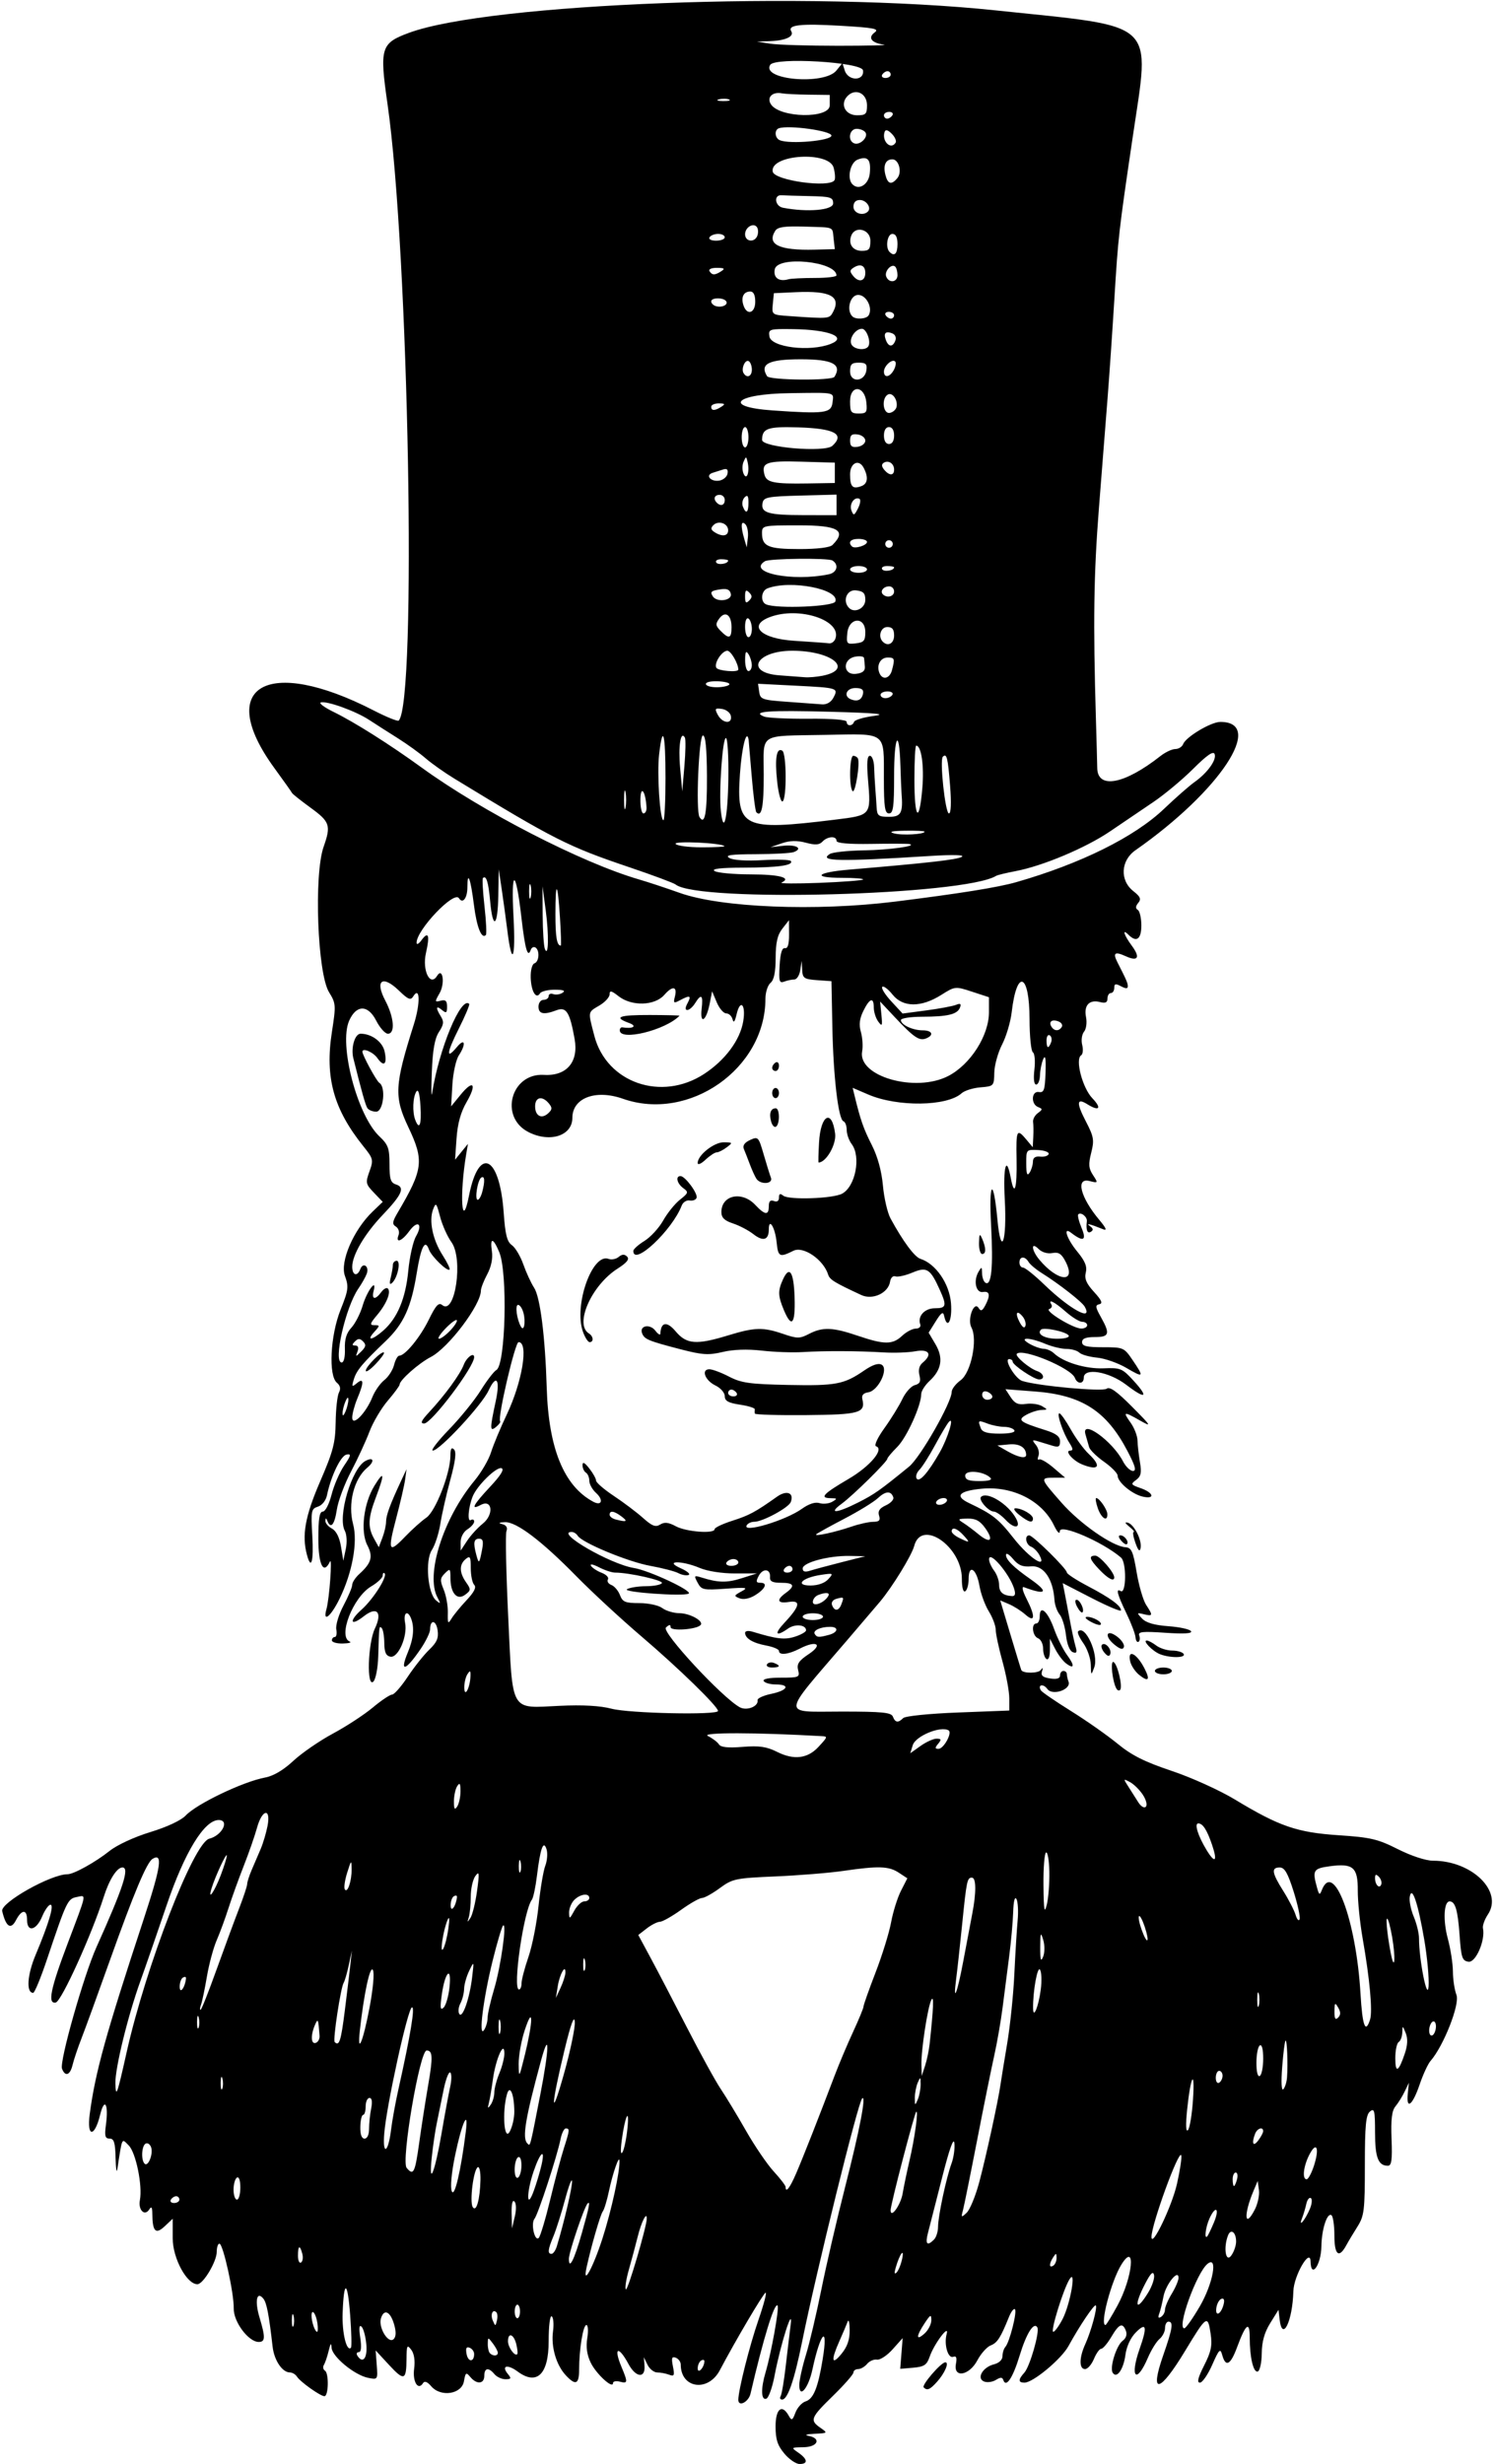 <?xml version="1.0" encoding="UTF-8"?>
<svg version="1.1" viewBox="0 0 414.38 681.56" xmlns="http://www.w3.org/2000/svg">
<path d="m217.11 678.68c-1.892-2.248-2.427-3.902-2.427-7.5 0-4.877 1.765-6.32 3.638-2.975 0.818 1.462 1.022 1.369 1.868-0.857 0.522-1.374 1.772-2.759 2.778-3.078 2.218-0.704 3.453-3.743 4.758-11.706 1.603-9.779-0.611-7.532-2.846 2.889-1.109 5.173-3.633 8.156-3.633 4.294 0-1.298 0.824-5.041 1.831-8.318 1.007-3.277 2.935-11.442 4.284-18.146 1.349-6.703 4.285-19.359 6.523-28.125 4.068-15.931 5.982-25.844 4.771-24.712-1.14 1.065-12.635 47.604-16.638 67.358-2.164 10.677-3.99 15.948-5.527 15.948-0.539 0-0.727-0.409-0.418-0.909 0.309-0.5 0.941-4.191 1.403-8.203s1.082-9.192 1.377-11.513c0.742-5.848-2.807 5.33-4.44 13.985-0.624 3.309-1.662 6.192-2.307 6.406-1.445 0.481-1.535-2.773-0.201-7.272 1.602-5.403 3.863-17.972 3.329-18.506-0.874-0.874-3.943 9.117-7.487 24.372-0.545 2.346-3.376 3.773-3.376 1.702 0-2.636 3.116-15.005 5.551-22.032 1.541-4.449 2.426-7.856 1.967-7.572-0.788 0.487-8.31 13.239-12.642 21.431-3.24 6.126-10.814 5.034-10.814-1.56 0-0.758-0.619-1.615-1.375-1.905-1.095-0.42-1.256 0.067-0.789 2.401 0.503 2.515 0.355 2.84-1.046 2.302-0.897-0.344-2.376-0.626-3.287-0.626s-2.12-0.949-2.688-2.109l-1.033-2.109 0.186 2.305c0.293 3.624-2.385 3.378-4.422-0.405-2.811-5.219-4.223-4.663-1.954 0.768 1.816 4.347 1.778 4.679-0.469 4.092-1.031-0.27-1.875-0.088-1.875 0.403 0 1.735-4.646-2.518-6.163-5.642-1.046-2.154-1.352-4.327-0.957-6.797 0.319-1.997 0.211-3.631-0.241-3.631-0.913 0-2.014 6.735-2.014 12.318 0 4.105-0.963 4.52-3.691 1.591-2.651-2.845-4.112-7.862-3.538-12.144 0.269-2.002 0.107-3.876-0.36-4.165-0.479-0.296-0.848 2.716-0.848 6.914 0 9.136-3.248 12.299-8.581 8.356-2.849-2.106-4.632-1.642-2.688 0.7 0.995 1.199 0.884 1.429-0.689 1.429-1.031 0-2.4-0.633-3.042-1.406-1.622-1.954-2.812-1.755-2.812 0.469 0 2.275-2.106 2.45-3.87 0.322-1.16-1.399-1.333-1.284-1.76 1.172-0.623 3.59-6.412 4.48-9.056 1.393-1.079-1.26-1.853-1.556-2.276-0.872-1.347 2.179-2.94-0.387-2.46-3.963 0.303-2.257 7e-3 -4.205-0.801-5.269-1.143-1.507-1.284-1.226-1.311 2.608-0.041 5.902-0.669 6.099-4.886 1.536l-3.658-3.958 0.305 4.061c0.302 4.026 0.281 4.056-2.399 3.52-3.78-0.756-9.996-5.897-10.113-8.363-0.069-1.462-0.29-1.22-0.788 0.864-0.381 1.592-0.977 3.356-1.326 3.92-0.348 0.564-0.218 1.282 0.289 1.596 1.132 0.7 1.002 7.059-0.145 7.059-1.118 0-6.66-3.936-7.591-5.391-0.412-0.645-1.296-1.172-1.964-1.172-2.106 0-4.354-3.349-4.789-7.134-1.037-9.021-1.648-12.168-2.58-13.301-1.821-2.212-2.405 0.697-1.047 5.21 1.66 5.517 1.621 6.787-0.213 6.787-2.839 0-7.006-5.581-6.923-9.272 0.093-4.176-2.944-17.915-3.961-17.915-0.408 0-0.742 1.025-0.742 2.279 0 2.643-3.705 8.873-5.312 8.932-2.936 0.107-6.876-7.16-6.876-12.681v-5.419l-2.224 2.089c-2.496 2.345-3.387 1.437-3.415-3.48-0.01-1.79-0.247-2.134-0.833-1.21-1.278 2.017-3.137 0.193-2.61-2.561 0.764-3.998-1.105-13.138-3.094-15.126-2.001-2.001-1.756-2.51-3.147 6.551-0.198 1.289-0.417-0.082-0.487-3.047-0.102-4.308-0.435-5.391-1.657-5.391-1.251 0-1.435-0.704-1.011-3.865 0.766-5.708-0.398-7.663-1.612-2.71-1.548 6.314-3.726 6.232-2.89-0.109 1.536-11.637 4.399-21.972 15.023-54.235 4.72-14.331 5.283-18.249 2.364-16.445-1.601 0.99-5.124 9.373-11.825 28.145-3.313 9.281-6.847 18.984-7.853 21.562-1.006 2.578-2.105 5.848-2.443 7.266-0.685 2.877-2.041 3.369-2.927 1.061-0.752-1.958 6.009-25.792 9.541-33.638 7.423-16.488 9.231-22.032 7.183-22.032-1.505 0-3.621 3.298-5.112 7.969-3.398 10.647-11.761 29.068-13.341 29.387-2.317 0.469-1.479-3.699 3.27-16.262 5.466-14.461 5.263-13.437 2.553-12.919-2.531 0.484-2.835 1.12-8.293 17.372-1.688 5.027-3.392 9.141-3.784 9.141-1.969 0-1.66-4.924 0.656-10.449 3.708-8.845 5.213-13.926 4.126-13.926-0.517 0-1.557 1.477-2.312 3.281-1.607 3.846-4.158 4.421-4.158 0.938 0-3.03-1.473-2.997-3.079 0.069-1.429 2.728-2.77 1.841-3.808-2.519-0.55-2.309 13.447-10.206 18.09-10.206 1.711 0 7.729-3.334 11.625-6.441 2.084-1.661 6.857-3.868 11.295-5.222 4.621-1.409 8.524-3.236 9.787-4.581 3.037-3.233 15.906-9.383 21.991-10.509 2.29-0.424 5.063-2.061 7.783-4.594 2.324-2.165 7.263-5.566 10.974-7.559 3.711-1.993 8.674-5.234 11.027-7.202 2.353-1.969 4.757-3.579 5.34-3.579 0.584 0 2.532-2.215 4.33-4.922 1.798-2.707 4.488-6.09 5.979-7.517 2.103-2.014 2.619-3.22 2.302-5.381-0.416-2.838-2.074-3.015-2.074-0.222 0 0.844-1.159 3.245-2.575 5.335-4.226 6.236-5.97 6.712-3.573 0.975 1.539-3.682 1.84-6.816 0.892-9.285-0.965-2.515-2.227-1.637-1.668 1.16 0.738 3.688-1.914 9.786-4.073 9.367-1.22-0.237-1.667-1.233-1.689-3.775-0.017-1.899-0.334-3.756-0.703-4.126-0.728-0.728-0.725-0.758-0.972 7.797-0.093 3.197-0.696 6.34-1.34 6.984-1.897 1.897-1.547-10.541 0.412-14.65 2.159-4.527 0.582-6.281-3.067-3.411-3.712 2.92-4.22 1.379-0.609-1.847 3.25-2.904 7.219-9.168 6.356-10.031-0.283-0.283-0.515-8e-3 -0.515 0.611 0 0.619-1.439 1.975-3.199 3.013-5.008 2.955-9.274 13.897-5.942 15.241 0.645 0.26-0.199 0.506-1.875 0.547s-3.047-0.348-3.047-0.863c0-0.516 0.363-0.938 0.807-0.938 0.444 0 0.629-0.949 0.411-2.109-0.218-1.16 0.684-4.136 2.005-6.612 1.321-2.477 2.402-5.048 2.402-5.714 0-0.666 0.883-2.01 1.962-2.987 3.375-3.054 3.861-4.788 2.226-7.949-1.969-3.808-1.038-11.589 1.973-16.488 2.73-4.441 2.872-3.304 0.401 3.198-2.188 5.755-2.297 8.25-0.506 11.474l1.302 2.344 1.008-2.639c0.554-1.452 1.008-3.441 1.008-4.421 0-1.753 1.096-4.734 4.125-11.221l1.532-3.281-0.378 2.812c-0.208 1.547-1.308 6.325-2.445 10.618-2.463 9.3-2.138 9.988 2.454 5.204 1.919-1.999 4.547-4.349 5.84-5.223 2.561-1.73 6.661-12.243 6.675-17.115 6e-3 -1.947 0.302-2.472 1.001-1.772 0.699 0.699 0.399 3.182-1.016 8.391-1.105 4.069-2.353 9.561-2.772 12.205s-1.472 5.891-2.339 7.214c-1.917 2.925-1.15 12.05 1.173 13.966 1.28 1.056 1.324 0.954 0.364-0.848-3.347-6.282 1.61-21.869 10.272-32.302 1.867-2.248 3.923-5.775 4.569-7.838 0.646-2.062 2.598-6.745 4.338-10.406 4.329-9.109 6.12-20.063 3.281-20.063-0.975 0-5.888 21.099-5.098 21.89 0.189 0.189-0.3 0.877-1.086 1.529-1.798 1.492-1.811 0.7-0.123-7.166 1.281-5.969 0.173-7.535-2.009-2.841-1.872 4.027-13.551 16.589-15.422 16.589-0.641 0 1.39-2.637 4.512-5.859 3.122-3.223 7.06-8.08 8.751-10.794 1.69-2.714 3.643-5.253 4.338-5.642 2.542-1.423 3.16-26.915 0.791-32.587-1.704-4.077-2.616-4.165-2.031-0.195 0.284 1.929-0.193 4.246-1.3 6.314-0.962 1.797-1.749 3.822-1.749 4.5 0 3.953-8.963 15.829-13.864 18.371-3.35 1.737-8.636 6.405-8.636 7.626 0 0.344-1.473 2.347-3.274 4.451-1.801 2.104-4.086 5.968-5.078 8.586s-3.286 7.583-5.097 11.031c-1.811 3.448-3.582 8.194-3.934 10.547-0.629 4.191-1.68 5.437-2.62 3.106-0.356-0.883-0.491-0.891-0.547-0.033-0.041 0.626 0.767 1.589 1.795 2.139 1.196 0.64 2.103 2.424 2.52 4.955l0.652 3.955 0.684-3.252c0.387-1.838 0.271-4.024-0.267-5.029-2.074-3.876 1.882-17.283 5.704-19.328 2.284-1.222 2.641 0.098 0.506 1.87-3.692 3.064-5.428 9.973-3.922 15.605 1.332 4.98-0.201 13.403-3.764 20.678-2.426 4.955-4.712 6.74-3.606 2.815 0.801-2.841 1.662-14.606 0.96-13.125-1.776 3.748-3.211 0.919-3.211-6.328 0-5.561 0.318-7.5 1.229-7.5 0.689 0 1.756-2.056 2.429-4.682 0.66-2.575 2.226-6.194 3.48-8.042 1.937-2.854 2.034-3.312 0.646-3.045-1.585 0.305-4.309 5.987-5.394 11.253-0.299 1.452-1.359 2.782-2.506 3.147-1.855 0.589-1.959 1.125-1.559 8.031 0.412 7.124-0.305 9.685-1.483 5.291-1.45-5.41-0.501-10.685 3.648-20.272 3.607-8.337 4.222-10.679 4.304-16.406 0.053-3.675 0.463-7.375 0.913-8.223 0.549-1.035 0.361-1.921-0.569-2.693-2.386-1.98-1.825-13.1 1.02-20.21 2.174-5.433 2.289-6.338 1.195-9.364-1.413-3.906 2.39-12.715 7.676-17.779l2.794-2.677-2.44-2.546c-2.286-2.386-2.364-2.757-1.232-5.888 1.145-3.165 1.058-3.528-1.645-6.892-8.293-10.32-10.712-19.073-8.752-31.672 1.151-7.401 1.115-7.914-0.784-10.987-3.223-5.214-4.239-32.507-1.499-40.272 2.071-5.869 1.734-6.88-3.578-10.743-2.707-1.969-5.033-3.814-5.169-4.101-0.136-0.287-2.35-3.406-4.92-6.932-16.52-22.66-1.97-31.067 27.522-15.902 3.53 1.815 6.642 3.076 6.916 2.802 5.058-5.058 2.798-129.58-3.095-170.55-2.24-15.571-1.863-16.816 5.962-19.701 22.255-8.207 110.97-11.595 162.39-6.202 45.26 4.747 42.746 2.419 37.917 35.1-3.857 26.106-4.011 27.456-5.058 44.531-0.553 9.023-1.407 21.469-1.896 27.656-0.489 6.188-1.568 19.898-2.397 30.469-1.431 18.236-1.62 31.498-0.83 58.125 0.191 6.445 0.357 12.587 0.369 13.649 0.065 5.976 7.504 4.587 17.486-3.264 1.361-1.071 3.217-1.947 4.124-1.947 0.907 0 1.884-0.615 2.172-1.366 0.765-1.994 7.712-6.134 10.294-6.134 12.563 0-0.145 19.191-23.508 35.501-4.081 2.849-4.364 8.327-0.584 11.301 1.967 1.547 2.241 2.205 1.361 3.266-0.753 0.907-0.791 1.521-0.119 1.936 0.541 0.334 0.983 2.27 0.983 4.302 0 3.81-1.349 4.783-3.562 2.57-1.854-1.854-1.272 0.065 0.918 3.026 2.423 3.278 1.732 4.463-1.691 2.903-3.003-1.368-3.613-0.925-2.292 1.667 2.572 5.046 2.877 5.753 2.877 6.674 0 0.679-0.58 0.673-1.875-0.02-1.496-0.801-1.875-0.713-1.875 0.436 0 0.792-0.422 1.439-0.938 1.439-0.516 0-0.938 0.682-0.938 1.516 0 1.099-0.566 1.368-2.061 0.977-2.955-0.773-4.525 0.908-3.877 4.15 0.305 1.523 0.062 3.311-0.549 4.047-0.603 0.727-0.832 2.365-0.509 3.65 0.322 1.282 0.194 2.573-0.285 2.869-1.727 1.067 0.342 9.015 3.094 11.888 2.698 2.816 1.921 3.722-1.408 1.643-2.936-1.833-3.059-0.391-0.402 4.729 2.222 4.283 2.382 5.213 1.496 8.703-0.809 3.187-0.718 4.326 0.492 6.172 1.457 2.224 1.439 2.253-1.003 1.64-3.878-0.973-2.456 4.579 2.762 10.782 1.861 2.213 2.202 3.027 1.08 2.578-3.826-1.529-4.958-1.796-3.65-0.861 0.889 0.635 0.96 1.102 0.234 1.55-0.987 0.61-1.42-0.512-1.124-2.914 0.149-1.209-1.638-2.643-2.375-1.907-0.254 0.254 0.164 1.958 0.928 3.787 1.451 3.473 0.457 3.917-2.92 1.304-2.343-1.813-1.179 1.699 1.734 5.234 2.148 2.606 2.759 4.114 2.341 5.778-0.423 1.686 0.15 3.033 2.282 5.36 2.118 2.312 2.491 3.183 1.458 3.401-1.168 0.247-1.098 0.811 0.437 3.544 2.62 4.666 2.354 5.537-1.69 5.537-2.5 0-3.516 0.406-3.516 1.406 0 1.098 1.268 1.406 5.787 1.406 5.651 0 5.845 0.084 8.203 3.557 3.253 4.79 3.092 4.986-1.76 2.143-2.297-1.346-5.932-2.616-8.078-2.823s-4.359-0.833-4.918-1.392c-0.559-0.559-2.146-1.016-3.527-1.016-1.381 0-4.025-0.633-5.876-1.406-4.488-1.875-7.644-1.875-4.363 0 1.289 0.737 3.052 1.355 3.917 1.373 0.866 0.018 2.131 0.568 2.812 1.222 2.598 2.493 8.794 4.376 13.731 4.173 4.698-0.193 5.186 7e-3 8.284 3.385 4.367 4.763 3.426 5.308-2.006 1.161-4.804-3.667-11.739-4.812-11.739-1.939 0 1.8-1.771 1.832-2.457 0.043-1.046-2.727-14.451-8.291-16.071-6.671-0.609 0.609 3.427 4.038 5.638 4.79 1.85 0.629 2.233 2.307 0.527 2.307-1.399 0-7.309-3.975-7.317-4.922-4e-3 -0.387-0.439-0.703-0.968-0.703-1.56 0 1.701 5.436 3.628 6.047 4.355 1.382 22.236 3.027 23.349 2.148 0.849-0.671 2.784 0.697 7.031 4.971 5.347 5.38 5.547 5.718 2.29 3.865-4.614-2.626-4.906-2.564-2.674 0.57 1.019 1.431 1.875 3.646 1.903 4.922 0.028 1.276 0.332 3.973 0.676 5.994 0.5 2.936 0.285 3.923-1.068 4.913-1.566 1.145-1.47 1.317 1.285 2.277 3.687 1.285 4.02 3.192 0.401 2.293-2.938-0.729-6.797-3.999-6.797-5.76 0-0.65-1.681-2.37-3.737-3.821s-3.92-3.272-4.144-4.045c-0.224-0.773-0.681-2.356-1.014-3.516-1.286-4.476 7.468 1.787 10.386 7.43 0.753 1.457 1.988 2.649 2.745 2.649 1.035 0 0.655-1.373-1.538-5.557-5.777-11.022-12.612-15.423-25.489-16.414l-8.26-0.636 1.464 2.235c1.127 1.72 2.093 2.142 4.191 1.835 1.5-0.22 3.503 0.051 4.452 0.603 1.641 0.954 1.634 1.006-0.15 1.065-1.031 0.034-2.895 0.627-4.142 1.318-2.634 1.46-1.964 2 5.314 4.288 2.903 0.913 3.984 1.75 3.984 3.087 0 1.467-0.423 1.706-2.109 1.195-1.16-0.352-2.953-0.896-3.984-1.209-1.652-0.502-1.723-0.385-0.598 0.987 0.702 0.856 1.023 2.217 0.714 3.024s-0.226 1.258 0.186 1.004c0.412-0.255 2.2 0.777 3.974 2.293l3.224 2.756-3.047 2e-3c-3.963 3e-3 -3.93 0.117 2.028 6.889 5.14 5.843 14.066 12.067 17.688 12.334 1.701 0.125 2.14 1.097 3.119 6.907 0.627 3.718 1.809 7.784 2.628 9.034 1.944 2.967 1.889 3.196-0.62 2.597-2.008-0.48-2.032-0.422-0.497 1.198 1.096 1.157 3.426 1.833 7.281 2.112 3.118 0.226 5.938 0.845 6.266 1.378 0.402 0.651-1.926 0.795-7.114 0.439-6.319-0.433-7.623-0.295-7.216 0.764 0.273 0.711 0.18 1.488-0.206 1.726-0.386 0.239-0.759-0.319-0.828-1.239-0.069-0.92-1.212-3.923-2.538-6.673-2.531-5.246-2.977-6.984-1.569-6.114 1.553 0.96 1.654-7.911 0.105-9.249-4.971-4.296-16.869-9.445-16.946-7.333-0.036 0.987-0.69 0.338-1.641-1.626-3.294-6.807-11.453-10.923-20.02-10.1-6.295 0.605-7.549 2.032-3.481 3.961 6.562 3.113 8.124 4.344 12.358 9.733 4.283 5.451 9.32 8.755 7.141 4.684-0.54-1.01-1.588-2.068-2.328-2.352-1.458-0.559-1.876-3.128-0.509-3.128 1.028 0 10.414 9.246 10.414 10.259 0 0.402 2.637 2.114 5.859 3.806 6.187 3.248 9.141 5.409 9.141 6.686 0 0.425-3.631-1.096-8.068-3.379l-8.068-4.152 0.599 2.999c0.329 1.65 0.987 5.109 1.461 7.687 0.474 2.578 1.144 5.643 1.489 6.811 0.485 1.645 0.31 2.002-0.777 1.585-0.84-0.322-1.592-2.211-1.873-4.701-0.258-2.289-1.044-4.855-1.746-5.701-0.702-0.846-1.347-2.639-1.433-3.985-0.37-5.809-2.986-9.635-6.387-9.342-2.416 0.208-3.612-0.272-5.084-2.041-1.059-1.272-1.939-1.786-1.956-1.141-0.036 1.345 2.091 3.447 6.88 6.797 5.087 3.559 4.271 4.465-1.927 2.139-0.645-0.242-0.35 1.074 0.703 3.139 2.544 4.99 2.421 6.835-0.296 4.439-1.16-1.023-3.199-2.321-4.531-2.884l-2.421-1.025 2.852 9.518c1.568 5.235 2.917 9.636 2.998 9.782 0.518 0.937 4.679 0.901 5.365-0.047 0.585-0.808 0.689-0.69 0.346 0.389-0.364 1.145 0.219 1.648 2.255 1.947 1.859 0.273 2.746 9.4e-4 2.746-0.841 0-0.684 0.422-1.244 0.938-1.244 0.516 0 0.938 0.387 0.938 0.861 0 0.473 0.211 1.423 0.469 2.109 0.811 2.158-4.425 3.986-5.847 2.041-1.152-1.576-2.789-1.224-1.794 0.385 0.283 0.458 4.017 3.014 8.297 5.68 4.28 2.666 10.098 6.747 12.928 9.07 3.924 3.221 7.486 5.006 15 7.519 5.46 1.826 13.274 5.363 17.524 7.933 12.247 7.404 17.149 9.09 28.656 9.852 8.862 0.587 10.84 1.052 16.406 3.856 3.703 1.865 7.735 3.189 9.717 3.191 10.799 9e-3 19.463 8.481 15.202 14.865-0.911 1.365-1.529 3.08-1.373 3.812 0.706 3.317-1.98 9.551-3.991 9.264-1.753-0.25-2.03-1.069-2.476-7.313-0.497-6.973-1.205-9.375-2.761-9.375-1.609 0-1.864 5.27-0.499 10.312 0.767 2.836 1.4 6.922 1.407 9.08 7e-3 2.158 0.451 5.079 0.988 6.492 0.98 2.579-3.558 14.108-7.186 18.257-0.714 0.816-2.067 3.745-3.006 6.508-1.957 5.758-3.744 7.161-3.284 2.58l0.308-3.072-1.17 2.442c-0.643 1.343-1.787 3.182-2.541 4.086-1.009 1.21-1.297 3.597-1.091 9.043 0.22 5.817 3e-3 7.398-1.02 7.398-2.669 0-3.55-2.286-3.55-9.209 0-6.079-0.178-6.811-1.406-5.792-1.132 0.94-1.407 3.838-1.41 14.88-3e-3 12.528-0.182 13.997-2.075 16.995-1.139 1.805-2.509 4.092-3.043 5.082-2.04 3.78-3.316 2.777-3.316-2.605 0-2.849-0.373-5.41-0.829-5.691-1.194-0.738-2.703 3.959-2.767 8.614-0.071 5.151-2.899 9.118-3 4.209-0.081-3.938-4.643 3.924-4.76 8.203-0.229 8.36-3.077 14.183-3.811 7.79l-0.302-2.634-2.295 3.693c-1.602 2.577-2.31 5.101-2.344 8.355-0.027 2.564-0.52 4.821-1.096 5.016-1.212 0.409-2.234-3.892-2.234-9.399 0-4.646-1.096-3.812-3.483 2.648-1.843 4.989-3.176 5.686-4.141 2.165-0.522-1.906-0.853-1.576-2.764 2.757-1.194 2.707-2.727 4.922-3.407 4.922-0.869 0-0.521-1.411 1.171-4.751 1.967-3.882 2.294-5.509 1.786-8.897-0.778-5.191-1.115-4.959-7.032 4.837-7.081 11.723-9.944 12.316-6.081 1.258 2.597-7.433 2.891-9.323 1.451-9.323-0.516 0-0.938 0.792-0.938 1.76 0 0.968-0.69 2.333-1.534 3.034-0.844 0.7-2.285 3.026-3.204 5.168-3.21 7.489-5.091 5.469-2.293-2.462 2.16-6.121 1.867-7.449-1.008-4.575-1.501 1.501-2.61 3.88-2.934 6.293-0.543 4.046-2.429 6.672-3.522 4.903-0.888-1.437 1.04-7.579 2.778-8.85 0.92-0.673 1.265-1.731 0.887-2.718-0.917-2.391-1.888-1.991-4.045 1.665-1.065 1.805-2.321 3.281-2.791 3.281-0.47 0-1.38 1.266-2.02 2.812-0.641 1.547-1.747 2.812-2.458 2.812-1.675 0-1.65-3.151 0.054-6.89 1.633-3.584 3.433-10.206 2.915-10.724-0.412-0.412-4.577 5.783-7.539 11.213-1.978 3.625-9.82 10.151-12.199 10.151-1.766 0-1.773-0.844-0.022-2.779 1.52-1.68 4.285-11.316 3.586-12.501-0.966-1.639-3.035 1.649-4.899 7.785-1.883 6.201-3.773 9.021-4.528 6.758-0.265-0.794-0.791-0.798-2.041-0.018-0.926 0.578-2.391 0.78-3.255 0.449-2.201-0.844-0.422-3.975 2.704-4.759 1.424-0.357 2.369-1.26 2.369-2.264 0-0.918 0.36-2.07 0.799-2.56 1.161-1.293 3.31-9.75 2.646-10.414-0.31-0.31-1.053 0.652-1.652 2.136-2.317 5.741-3.224 7.153-5.055 7.863-1.042 0.404-2.7 2.256-3.683 4.114-2.267 4.283-6.712 5.017-5.941 0.98 0.324-1.692 0.105-2.263-0.742-1.937-1.458 0.559-2.616-3.42-1.831-6.291 0.826-3.02-3.485 2.723-4.698 6.259-0.785 2.288-1.524 2.783-4.545 3.045l-3.607 0.312 0.338-4.254 0.338-4.254-2.78 3.111c-1.529 1.711-3.474 2.994-4.322 2.85-0.848-0.144-2.08 0.387-2.738 1.18-0.658 0.792-1.777 1.441-2.487 1.441s-1.292 0.42-1.292 0.932c0 0.513-2.531 3.402-5.625 6.419-6.266 6.112-6.533 6.786-3.516 8.891 2.076 1.448 2.051 1.474-1.641 1.648-2.252 0.106-2.907 0.339-1.641 0.583 3.612 0.696 2.542 3.082-1.406 3.138-3.469 0.049-3.487 0.069-1.406 1.521 2.581 1.801 2.715 3.118 0.318 3.118-0.985 0-2.884-1.298-4.219-2.884zm-22.129-25.53c8e-3 -0.417-0.408-0.498-0.923-0.179-0.516 0.319-0.931 1.293-0.923 2.165 0.015 1.678 1.814-0.256 1.846-1.986zm-63.736-2.009c0-0.688-0.567-1.468-1.26-1.734-0.901-0.346-1.138 0.156-0.83 1.764 0.436 2.282 2.09 2.259 2.09-0.03zm103.95-6.607c-0.022-2.062-0.273-3.117-0.556-2.344-0.284 0.773-1.305 3.176-2.27 5.339-2.421 5.429-2.186 6.919 0.561 3.567 1.622-1.978 2.293-3.925 2.265-6.562zm-133.79 3.984c-0.195-2.191-0.788-4.406-1.317-4.922-0.655-0.639-0.77 0.332-0.362 3.047 0.388 2.58 0.246 3.984-0.404 3.984-0.552 0-0.743 0.422-0.424 0.938 1.495 2.418 2.848 0.774 2.507-3.047zm36.399 2.289c0-0.417-0.619-1.577-1.376-2.578-1.352-1.788-1.377-1.786-1.406 0.133-0.016 1.074 0.251 2.234 0.595 2.578 0.865 0.865 2.188 0.784 2.188-0.133zm5.1-2.412c-0.7-2.787-2.288-3.32-2.288-0.767 0 1.642 1.875 4.25 2.561 3.564 0.188-0.188 0.065-1.447-0.274-2.797zm-45.979-8.03c-0.726-9.611-1.741-9.874-2.085-0.541-0.2 5.41 1.093 10.799 2.3 9.591 0.239-0.239 0.142-4.312-0.215-9.051zm12.183 2.642c-1.04-3.627-2.787-4.47-3.647-1.76-0.806 2.539 2.052 7.233 3.514 5.771 0.662-0.662 0.707-2.011 0.133-4.011zm148.69-1.197c-6e-3 -1.711-0.246-1.602-1.869 0.848-2.396 3.618-2.396 4.981 0 2.812 1.031-0.933 1.872-2.581 1.869-3.661zm-169.93 0.884c-0.358-2.673-1.63-4.346-1.63-2.143 0 1.71 0.948 4.452 1.539 4.452 0.22 0 0.261-1.039 0.091-2.308zm206.26-1.207c2.141-4.114 3.898-14.18 1.923-11.016-1.719 2.753-5.362 14.531-4.495 14.531 0.408 0 1.566-1.582 2.572-3.516zm-212.87-0.92c-0.238-0.912-0.448-0.393-0.467 1.154-0.019 1.547 0.175 2.293 0.432 1.659 0.257-0.635 0.272-1.9 0.035-2.812zm250.83-2.551c3.699-6.326 5.137-14.277 2.132-11.783-3.045 2.527-8.55 17.865-6.393 17.813 0.41-0.01 2.328-2.724 4.261-6.031zm-194.68 1.6c-1.024-1.024-1.726 0.605-0.991 2.299 0.697 1.606 0.748 1.605 1.136-0.033 0.224-0.943 0.158-1.962-0.145-2.266zm171.92-1.88c4.222-7.776 5.194-17.909 1.087-11.333-2.806 4.493-6.033 16.723-4.412 16.723 0.219 0 1.716-2.426 3.325-5.391zm-165.38 1.641c0-1.031-0.331-1.875-0.737-1.875-0.405 0-0.737 0.844-0.737 1.875s0.331 1.875 0.737 1.875c0.405 0 0.737-0.844 0.737-1.875zm178.53-0.501c0-0.731 0.842-2.71 1.871-4.398 1.029-1.688 1.873-3.662 1.875-4.387 7e-3 -2.607-3.542 1.805-4.177 5.195-0.339 1.808-0.874 3.959-1.19 4.78-0.38 0.991-0.204 1.265 0.524 0.816 0.603-0.373 1.097-1.276 1.097-2.006zm16.219-1.413c0.324-1.238 0.11-1.812-0.59-1.582-0.604 0.199-1.239 1.324-1.411 2.501-0.38 2.594 1.282 1.83 2.001-0.92zm-20.913-3.233c1.112-1.799 1.862-4.014 1.667-4.922-0.256-1.188-0.932-0.545-2.414 2.297-3.247 6.225-2.689 8.185 0.748 2.625zm-138.75-20.556c0.02-2.069-1.49 0.919-2.486 4.921-0.599 2.407-1.715 6.565-2.479 9.241s-1.133 5.122-0.82 5.435c0.498 0.498 5.763-17.337 5.785-19.597zm-12.272 5.538c2.487-7.725 4.876-18.647 4.713-21.554-0.091-1.633-1.887 3.566-2.914 8.438-0.544 2.578-1.316 5.109-1.716 5.625-0.652 0.84-3.153 9.474-4.455 15.374-1.245 5.645 1.761 0.224 4.371-7.883zm82.953 5.634c0.691-3.227-0.648-1.441-1.759 2.344-0.452 1.54-0.371 2.022 0.234 1.406 0.507-0.516 1.193-2.203 1.524-3.75zm42.75-0.29c-0.012-1.366-0.14-1.391-0.923-0.179-1.187 1.836-1.187 3.077 0 2.344 0.516-0.319 0.931-1.293 0.923-2.165zm-208.78-1.117c-0.675-2.58-1.209-2.348-1.209 0.525 0 1.319 0.382 2.163 0.849 1.874 0.467-0.289 0.629-1.368 0.359-2.399zm77.387-5.777c2.07-7.329 2.383-8.95 1.571-8.138-0.913 0.913-5.167 13.486-5.167 15.272 0 3.255 1.504 0.271 3.596-7.134zm181.09 2.373c0-2.591-1.472-3.685-2.245-1.669-1.293 3.37-0.638 7.591 0.869 5.598 0.757-1.001 1.376-2.769 1.376-3.929zm-188.02 1.296c2.018-6.668 4.26-16.213 4.211-17.931-0.031-1.095-0.894 1.127-1.917 4.936-1.023 3.81-2.474 8.397-3.224 10.193-1.573 3.765-1.698 4.911-0.536 4.911 0.455 0 1.115-0.949 1.467-2.109zm104.39-1.828c0.619-0.619 1.125-2.201 1.125-3.516 0-2.925 2.247-13.491 3.735-17.559 0.6-1.639 0.954-4.171 0.787-5.625-0.198-1.724-1.379 1.597-3.395 9.543-1.7 6.703-3.454 13.559-3.897 15.234-0.839 3.175-0.272 3.838 1.644 1.922zm-106.22-11.092c1.308-5.398 3.003-11.77 3.768-14.159 1.63-5.096 1.669-5.499 0.527-5.499-0.475 0-1.135 1.371-1.466 3.047-0.91 4.593-6.188 20.707-7.188 21.942-1.075 1.327 0.06 6.406 1.181 5.286 0.44-0.44 1.871-5.217 3.179-10.616zm173.5-4.395c0.834-3.723 1.36-7.24 1.168-7.816-0.61-1.829-8.252 19.095-8.237 22.553 0.014 3.275 5.68-8.537 7.07-14.737zm10.23 10.704c1.613-3.86 0.479-4.848-1.238-1.08-1.063 2.332-1.522 5.858-0.649 4.986 0.241-0.241 1.091-1.999 1.888-3.906zm-193.64-5.764c-0.544-0.554-0.839 0.688-0.779 3.281l0.096 4.172 0.779-3.281c0.456-1.92 0.416-3.651-0.096-4.172zm220.16 2.096c0.594-1.4 0.722-2.766 0.285-3.036-0.437-0.27-1 0.453-1.25 1.607-0.25 1.154-0.783 2.942-1.183 3.973-1.089 2.808 0.852 0.508 2.148-2.545zm-15.223 0.139c0.818-1.581 1.332-4.007 1.142-5.391l-0.344-2.516-1.187 2.812c-2.752 6.522-2.443 10.57 0.388 5.094zm-76.279-7.562c1.848-6.889 5.274-22.618 5.895-27.064 0.18-1.289 1.004-6.352 1.831-11.25 0.827-4.898 1.723-13.547 1.991-19.219 0.268-5.672 0.678-12.368 0.913-14.881 0.234-2.513 0.087-5.173-0.327-5.913-0.464-0.829-0.813 0.565-0.911 3.631-0.087 2.737-0.584 8.245-1.105 12.241-0.52 3.996-1.339 10.355-1.82 14.132-0.48 3.776-1.528 9.788-2.328 13.359-0.8 3.571-2.928 14.087-4.73 23.368-1.802 9.281-3.552 17.93-3.889 19.219-0.573 2.192-0.508 2.245 1.007 0.814 0.891-0.842 2.454-4.638 3.473-8.438zm-21.195 3.077c0.317-1.882 1.167-5.953 1.889-9.046 1.453-6.227 2.546-14.18 1.853-13.487-0.535 0.535-7.081 25.661-7.081 27.181 0 2.474 2.795-1.417 3.339-4.647zm-116.87-3.711c0.051-2.222-0.289-3.803-0.756-3.515-1.184 0.732-2.29 9.548-1.382 11.017 0.976 1.579 2.012-2.055 2.138-7.503zm-83.344 5.446c0-0.516-0.397-0.938-0.882-0.938-0.485 0-1.143 0.422-1.462 0.938-0.319 0.516 0.078 0.938 0.882 0.938 0.804 0 1.462-0.422 1.462-0.938zm100.25-9.602c1.084-4.777-0.356-3.596-2.195 1.801-2.005 5.885-1.988 10.908 0.019 5.457 0.759-2.062 1.739-5.329 2.176-7.258zm-83.376 6.266c0-1.986-0.38-3.102-0.938-2.757-0.516 0.319-0.938 1.82-0.938 3.337s0.422 2.757 0.938 2.757 0.938-1.502 0.938-3.337zm62.405-15.413c0.856-6.821-1.115-2.429-2.983 6.647-0.98 4.76-1.335 8.714-0.882 9.806 0.756 1.818 2.508-5.641 3.865-16.452zm91.458 11.484c1.9-4.403 6.438-15.936 10.654-27.071 1.196-3.159 3.481-8.567 5.079-12.019 1.597-3.451 2.905-6.625 2.905-7.053 0-0.428 1.498-4.658 3.33-9.4 1.831-4.742 3.768-10.994 4.304-13.892 0.536-2.899 1.768-6.825 2.737-8.726l1.763-3.455-2.394-1.568c-2.758-1.807-5.586-1.895-15.365-0.475-3.867 0.561-12.298 1.247-18.736 1.523-11.074 0.475-11.905 0.65-15.419 3.234-2.043 1.502-4.263 2.731-4.933 2.731-0.671 0-3.275 1.477-5.787 3.281s-5.15 3.291-5.862 3.302c-0.712 0.011-2.349 0.839-3.638 1.838l-2.344 1.817 3.43 6.365c1.887 3.501 6.44 12.221 10.118 19.379s7.86 14.752 9.291 16.875 4.572 7.311 6.978 11.528c2.406 4.217 5.855 9.28 7.665 11.25s3.292 3.899 3.295 4.285c0.011 1.805 1.177 0.313 2.93-3.75zm122.03 1.641c0.27-1.031 0.108-1.875-0.359-1.875s-0.85 0.844-0.85 1.875 0.162 1.875 0.359 1.875 0.58-0.844 0.85-1.875zm-198.08-3.861c0-1.636-0.392-2.57-0.938-2.233-0.516 0.319-0.938 1.845-0.938 3.392 0 1.636 0.392 2.57 0.938 2.233 0.516-0.319 0.938-1.845 0.938-3.392zm219.34 0.219c1.62-4.91 0.794-7.08-1.219-3.202-1.661 3.199-2.071 6.843-0.77 6.843 0.433 0 1.328-1.639 1.989-3.642zm-241.46-9.015c0.885-5.156 1.96-10.959 2.39-12.896 0.43-1.937 0.435-3.735 0.012-3.997-0.423-0.261-1.257 1.956-1.852 4.927-0.596 2.971-1.439 7.09-1.873 9.153-0.435 2.062-1.055 6.281-1.379 9.375-0.891 8.505 0.838 4.306 2.703-6.562zm-6.181 2.578c0.628-4.512 1.755-11.746 2.503-16.076 1.325-7.665 1.24-9.471-0.446-9.471-1.899 0-7.106 30.569-5.53 32.468 1.886 2.272 2.31 1.426 3.473-6.921zm-74.23 1.164c-0.32-0.835-1.007-1.255-1.526-0.934-1.091 0.674-1.271 4.521-0.258 5.534 0.995 0.995 2.472-2.809 1.785-4.6zm131.87-5.149c0.631-6.178-0.682-3.441-1.573 3.281-0.382 2.88-0.3 4.145 0.213 3.281 0.459-0.773 1.071-3.727 1.361-6.562zm-65.441 0.446c0.313-2.565 1.229-7.617 2.036-11.227 3.384-15.128 4.685-23.018 3.743-22.704-1.158 0.386-7.031 27.162-7.652 34.892-0.5 6.215 1.099 5.395 1.873-0.961zm41.29-9.633c2.533-12.948 2.666-18.543 0.227-9.562-4.351 16.022-5.245 21.417-3.791 22.871 0.849 0.849 0.648 1.6 3.564-13.309zm200.13 9.946c0-1.342-1.656-0.807-2.243 0.725-1.025 2.671-0.538 3.711 0.867 1.853 0.757-1.001 1.376-2.161 1.376-2.578zm-247.5-0.641c0-1.482 0.264-4.014 0.586-5.625 0.378-1.892 0.212-2.93-0.469-2.93-0.58 0-1.055 1.055-1.055 2.344s-0.316 2.345-0.703 2.346c-0.387 2e-3 -0.735 1.478-0.773 3.281-0.046 2.132 0.364 3.279 1.172 3.279 0.743 0 1.242-1.083 1.242-2.695zm40.213-4.805c-0.049-4.942-1.266-7.661-2.074-4.637-1.326 4.959-0.734 12.888 0.767 10.262 0.737-1.289 1.325-3.82 1.307-5.625zm187.86-3.281c0.586-8.826-0.644-6.697-1.625 2.812-0.434 4.209-0.353 6.226 0.225 5.625 0.496-0.516 1.126-4.312 1.4-8.438zm-171.12-21.562c-0.178-1.896-1.091 0.593-2.802 7.641-3.825 15.763-3.974 20.191-0.231 6.89 1.814-6.445 3.179-12.984 3.033-14.531zm-22.28 19.568c8e-3 -1.097 0.647-3.509 1.421-5.361 0.773-1.851 1.389-4.328 1.369-5.505-0.064-3.671-2.417 1.687-3.177 7.236-0.353 2.578-0.857 5.531-1.119 6.562-0.388 1.527-0.294 1.614 0.508 0.469 0.542-0.773 0.991-2.304 0.999-3.401zm118.01-2.224c0-2.136-0.071-2.178-0.806-0.469-0.443 1.031-0.806 2.93-0.806 4.219 0 2.136 0.071 2.178 0.806 0.469 0.443-1.031 0.806-2.93 0.806-4.219zm-219.78-8.906c5.337-23.847 18.55-57.97 22.866-59.053 3.565-0.895 5.718-5.166 2.604-5.166-3.974 0-9.422 8.907-14.387 23.522-2.699 7.946-5.973 17.4-7.275 21.009-3.47 9.619-7.033 24.183-6.923 28.295 0.113 4.217 0.457 3.266 3.115-8.607zm26.502 7.284c-0.238-0.912-0.448-0.393-0.467 1.154-0.019 1.547 0.175 2.293 0.432 1.659 0.257-0.635 0.272-1.9 0.035-2.812zm294.69-0.252c0.294-3.737 0.014-10.662-0.414-10.234-0.215 0.215-0.63 3.527-0.923 7.361-0.316 4.134-0.19 6.614 0.31 6.094 0.463-0.482 0.926-1.931 1.027-3.22zm-17.836-0.524c0-0.743-0.422-1.351-0.938-1.351-0.516 0-0.938 0.869-0.938 1.93s0.422 1.67 0.938 1.351c0.516-0.319 0.938-1.187 0.938-1.93zm-191.38-15.413c-0.039-1.573-0.624-0.647-1.779 2.812-0.947 2.836-1.704 7.055-1.681 9.375 0.038 4.036 0.116 3.914 1.779-2.812 0.957-3.867 1.713-8.086 1.681-9.375zm202.63 10.671c0-2.574-0.366-3.993-0.938-3.639-0.516 0.319-0.938 2.478-0.938 4.798 0 2.574 0.366 3.993 0.938 3.639 0.516-0.319 0.938-2.478 0.938-4.798zm-92.327-4.108c1.064-9.915 1.208-13.467 0.495-12.188-1.007 1.806-2.88 13.95-2.775 17.992l0.081 3.102 0.924-2.812c0.508-1.547 1.082-4.289 1.276-6.094zm131.53 2.702c0.774-2.293 0.855-4.115 0.251-5.625-0.87-2.175-0.895-2.18-0.953-0.18-0.033 1.13-0.481 2.315-0.997 2.634-0.516 0.319-0.938 2.326-0.938 4.462 0 4.298 0.899 3.858 2.637-1.29zm-300.41-4.89c-0.356-4.747-0.441-4.942-1.289-2.969-1.216 2.831-1.096 5.365 0.234 4.922 0.645-0.215 1.119-1.094 1.055-1.953zm6.986-6.953c0.632-5.027 1.333-10.828 1.556-12.891l0.406-3.75-0.853 3.999c-0.469 2.199-1.108 4.411-1.419 4.915-0.832 1.346-3.036 15.858-2.492 16.403 1.257 1.257 1.742-0.243 2.803-8.676zm6.838-0.81c0.999-5.277 1.387-9.635 0.931-10.45-0.766-1.368-2.476 6.558-3.593 16.651-0.794 7.174 0.858 3.326 2.662-6.201zm36.158 3.623c-0.236-0.902-0.429-0.164-0.429 1.641s0.193 2.543 0.429 1.641c0.236-0.902 0.236-2.379 0-3.281zm259.04 1.53c0-1.031-0.422-1.614-0.938-1.296-0.516 0.319-0.938 1.423-0.938 2.454s0.422 1.614 0.938 1.296c0.516-0.319 0.938-1.423 0.938-2.454zm-262.51-2.369c8e-3 -1.106 0.823-4.692 1.811-7.969 1.84-6.102 3.604-18.626 2.472-17.543-0.347 0.332-1.643 4.692-2.881 9.691-2.604 10.516-3.974 21.45-2.41 19.238 0.547-0.773 1-2.311 1.008-3.417zm-79.961-0.081c-0.238-0.912-0.448-0.393-0.467 1.154-0.019 1.547 0.175 2.293 0.432 1.659 0.257-0.635 0.272-1.9 0.035-2.812zm324.23 0.577c0.736-2.32-0.068-11.16-2.037-22.392-0.768-4.383-1.38-10.385-1.36-13.338 0.044-6.43-1.296-7.576-7.812-6.683-4.516 0.619-4.804 1.115-3.455 5.959 0.552 1.983 0.75 2.091 1.283 0.703 3.271-8.51 9.544 8.192 10.739 28.594 0.522 8.907 1.363 11.185 2.641 7.157zm-8.815-3.317c-0.882-1.518-1.01-1.39-1.035 1.035-0.021 2.017 0.252 2.486 1.006 1.731 0.742-0.742 0.75-1.525 0.029-2.766zm-239.72-8.485c0.528-4.469 0.523-4.479-0.831-1.683-0.749 1.547-1.381 3.789-1.405 4.984-0.023 1.194-0.484 2.996-1.023 4.004s-0.678 2.323-0.307 2.923c0.872 1.41 2.868-4.314 3.566-10.227zm157.39 3.452c0.302-2.332 0.21-4.787-0.204-5.456-0.701-1.134-1.981 5.918-1.929 10.634 0.035 3.196 1.515-0.396 2.133-5.177zm-228.19-5.37c2.175-6.059 4.981-13.661 6.237-16.894 1.255-3.233 2.282-6.333 2.282-6.89 0-0.556 0.574-2.341 1.274-3.966 0.701-1.625 1.815-4.22 2.475-5.767 0.66-1.547 1.506-4.394 1.881-6.328 0.983-5.075-1.486-4.676-2.898 0.469-0.601 2.191-2.255 6.938-3.675 10.547-1.42 3.609-3.324 8.883-4.231 11.719s-2.383 6.844-3.28 8.906c-0.897 2.062-2.111 6.584-2.7 10.047-0.588 3.463-1.317 6.944-1.621 7.734-0.303 0.79-0.36 1.437-0.125 1.437s2.206-4.957 4.38-11.016zm64.52 4.769c0.643-6.109-1.241-4.314-2.128 2.028-0.516 3.692-0.411 4.456 0.498 3.597 0.634-0.6 1.368-3.131 1.63-5.625zm224.02 1.794c-0.236-0.902-0.429-0.164-0.429 1.641s0.193 2.543 0.429 1.641c0.236-0.902 0.236-2.379 0-3.281zm45.805-14.924c-1.724-10.117-3.436-15.185-4.015-11.891-0.195 1.107 0.302 3.585 1.105 5.505 0.802 1.92 1.456 4.6 1.453 5.955-0.015 5.909 2.332 17.71 2.647 13.307 0.163-2.286-0.372-8.081-1.19-12.876zm-237.74 9.111c0.079-2.541-1.575 0.358-2.112 3.703l-0.527 3.281 1.299-2.812c0.714-1.547 1.318-3.424 1.341-4.172zm-105.02 1.538c0.036-0.417-0.356-0.498-0.872-0.179s-0.908 1.504-0.872 2.634c0.066 2.044 1.532-0.021 1.743-2.454zm215.18-4.867c0.865-4.641 1.967-10.462 2.45-12.937 1.151-5.901 1.114-10.032-0.09-10.032-1.31 0-1.466 0.75-2.71 13.019-0.595 5.871-1.336 12.621-1.647 15-0.933 7.134 0.313 3.984 1.997-5.05zm-122.3 6.24c0-0.951 0.858-4.22 1.906-7.266 1.048-3.046 2.306-9.391 2.794-14.1 0.489-4.71 1.329-9.722 1.868-11.139 0.539-1.417 0.698-3.463 0.354-4.547-0.862-2.715-1.727-0.323-2.666 7.374-0.378 3.094-1.003 6.047-1.39 6.562-2.288 3.049-5.42 24.848-3.569 24.845 0.387-6e-4 0.703-0.779 0.703-1.729zm17.525-6.457c-0.238-0.912-0.448-0.393-0.467 1.154-0.019 1.547 0.175 2.293 0.432 1.659 0.257-0.635 0.272-1.9 0.035-2.812zm126.87-5.563c-0.689-2.297-0.8-2.021-0.818 2.03-0.016 3.581 0.172 4.209 0.797 2.658 0.456-1.131 0.466-3.206 0.021-4.688zm96.907 1.326c-0.35-2.707-0.999-5.766-1.442-6.797-0.793-1.846-0.379 3.331 0.733 9.141 0.858 4.486 1.373 2.785 0.71-2.344zm-261.56-4.453c0.371-2.706 0.288-3.546-0.23-2.344-1.197 2.778-2.236 9.681-1.199 7.969 0.468-0.773 1.111-3.305 1.429-5.625zm192.76-0.469c-0.618-1.874-1.332-3.199-1.586-2.946-0.254 0.254 0.08 1.959 0.742 3.789 1.568 4.336 2.309 3.595 0.844-0.844zm-184.82-9.919c0.689-5.038 0.623-5.615-0.471-4.119-0.7 0.957-1.272 3.523-1.272 5.703s-0.243 4.736-0.54 5.68c-0.483 1.536-0.433 1.553 0.471 0.156 0.556-0.859 1.371-4.198 1.812-7.42zm226.01 0.094c-1.593-5.048-2.484-6.582-3.822-6.582-2.411 0-2.191 1.472 0.968 6.48 1.492 2.365 3.034 5.356 3.428 6.645 0.394 1.289 0.893 1.825 1.11 1.191 0.216-0.634-0.541-4.114-1.684-7.734zm-196.32 2.793c0.757 0 1.376-0.422 1.376-0.938 0-1.437-2.502-1.114-4.152 0.536-0.81 0.81-1.456 2.392-1.436 3.516 0.034 1.871 0.155 1.826 1.436-0.536 0.769-1.418 2.018-2.578 2.775-2.578zm128.72-8.175c-0.062-3.207-0.475-5.608-0.916-5.335-0.441 0.273-0.759 4.373-0.706 9.112 0.077 6.927 0.257 7.973 0.916 5.335 0.451-1.805 0.769-5.905 0.706-9.112zm-163.97 6.948c0.036-0.417-0.356-0.498-0.872-0.179s-0.908 1.504-0.872 2.634c0.066 2.044 1.532-0.021 1.743-2.454zm-65.361-6.082c0.921-2.425 1.666-4.832 1.655-5.348-0.023-1.084-3.185 5.684-4.208 9.008-1.172 3.806 0.782 1.005 2.553-3.66zm36.2-1.597c-0.031-2.653-0.099-2.6-1.217 0.938-0.652 2.062-0.956 4.144-0.677 4.625 0.731 1.262 1.933-2.265 1.895-5.563zm284.33 2.074c-0.766-0.766-1.043-0.661-1.043 0.395 0 1.864 1.261 3.124 1.727 1.727 0.198-0.593-0.11-1.547-0.684-2.121zm-237.58-4.166c-0.238-0.912-0.448-0.393-0.467 1.154-0.019 1.547 0.175 2.293 0.432 1.659 0.257-0.635 0.272-1.9 0.035-2.812zm191.43-4.635c-1.406-4.135-2.562-5.93-3.818-5.93-1.154 0-0.096 3.413 2.267 7.315 2.38 3.93 3.131 3.26 1.552-1.385zm-208.04-14.836c0-2.158-0.212-2.485-0.909-1.406-0.5 0.773-0.909 2.672-0.909 4.219 0 2.158 0.212 2.485 0.909 1.406 0.5-0.773 0.909-2.672 0.909-4.219zm188.89 1c-0.894-1.365-2.5-2.95-3.568-3.521-1.869-1-1.887-0.955-0.479 1.21 0.804 1.237 2.044 3.188 2.754 4.335 0.73 1.179 1.645 1.732 2.106 1.272s0.107-1.893-0.812-3.296zm-89.825-13.238c2.563-2.766 2.608-2.895 1.043-2.986-18.055-1.045-33.682-1.074-31.641-0.059 1.289 0.642 2.672 1.689 3.072 2.328 0.507 0.808 2.502 1.019 6.562 0.693 4.618-0.37 6.615-0.078 9.584 1.404 4.604 2.299 8.396 1.839 11.379-1.38zm32.709-2.293c1.325 0 1.404 0.249 0.444 1.406-0.941 1.134-0.918 1.405 0.12 1.399 1.426-8e-3 3.845-4.437 2.782-5.094-2.152-1.33-9.145 1.538-9.924 4.07l-0.693 2.25 2.831-2.016c1.557-1.109 3.555-2.016 4.441-2.016zm-9.24-5.691c0.571-0.571 7.116-1.238 15.188-1.549l14.184-0.545v-3.392c0-1.866-0.844-6.437-1.875-10.158s-1.875-7.671-1.875-8.777c0-1.106-0.861-3.404-1.913-5.106-1.052-1.703-2.219-4.883-2.591-7.068-0.809-4.739-2.995-6.133-2.995-1.909 0 1.559-0.422 3.096-0.938 3.415-0.57 0.352-0.938-1.014-0.938-3.486 0-8.906-11.182-16.607-13.179-9.076-0.704 2.656-6.033 11.336-9.494 15.465-1.194 1.424-5.335 6.277-9.202 10.783-18.362 21.398-18.235 19.595-1.377 19.595 11.245 0 13.717 0.246 14.163 1.406 0.637 1.661 1.467 1.779 2.842 0.403zm-51.253-1.977c-1.8e-4 -1.235-10.903-11.849-21.094-20.534-5.672-4.834-13.799-12.34-18.06-16.679-9.722-9.901-16.665-15.153-19.844-15.01-1.707 0.077-1.911 0.238-0.699 0.551 1.109 0.287 1.508 0.966 1.137 1.934-0.315 0.82-0.098 11.436 0.482 23.59 1.288 26.989 0.361 25.378 14.23 24.728 6.413-0.301 11.223-0.033 14.4 0.803 4.908 1.291 29.448 1.806 29.448 0.618zm10.953-2.994c-0.095-0.503 1.621-1.287 3.812-1.744 4.558-0.949 5.336-2.594 1.227-2.594-1.516 0-3.018-0.422-3.337-0.938-0.36-0.583 1.43-0.938 4.734-0.938 5.041 0 5.286-0.108 4.786-2.109-0.419-1.676 0.186-2.583 2.945-4.415 4.105-2.726 2.134-3.903-2.512-1.501-3.138 1.623-5.734 1.908-5.734 0.63 0-0.458-1.582-1.129-3.516-1.49-3.718-0.695-5.859-1.983-5.859-3.526 0-0.532 0.906-0.656 2.109-0.291 6.669 2.028 8.852 2.28 11.719 1.354 1.676-0.541 3.047-1.328 3.047-1.749 0-1.556-3.028-1.858-4.972-0.496-3.445 2.413-3.961 1.542-0.972-1.641 4.241-4.516 4.602-6.248 1.192-5.711-3.186 0.502-3.557-0.557-0.873-2.492 2.712-1.954 2.314-2.812-1.302-2.812-2.374 0-3.144-0.389-3.047-1.54 0.196-2.321-1.944-2.591-3.121-0.392-0.846 1.581-0.758 1.932 0.483 1.932 2.107 0 1.318 1.735-1.593 3.501-1.464 0.889-3.137 1.206-4.194 0.796-1.626-0.631-1.587-0.774 0.515-1.907 2.001-1.078 1.479-1.168-4.356-0.751-6.178 0.442-6.708 0.329-7.771-1.657-1.065-1.99-0.994-2.085 1.075-1.438 4.641 1.453 7.037 1.496 11.122 0.199l4.219-1.339-6.094 0.015c-3.559 8e-3 -7.604-0.621-9.724-1.515-5.053-2.129-10.078-2.052-5.276 0.081 1.805 0.802 2.777 1.639 2.161 1.859-0.616 0.221-1.893-0.012-2.837-0.517-0.944-0.505-4.448-1.413-7.786-2.018-6.16-1.115-18.862-6.38-20.057-8.314-0.36-0.582-1.117-1.059-1.682-1.059-4.739 0 10.704 8.936 17.239 9.975 4.226 0.672 16.481 6.417 15.138 7.097-1.589 0.804-18.374-0.393-17.072-1.218 0.717-0.454 3.071-0.831 5.232-0.839 2.161-7e-3 4.163-0.393 4.449-0.856 0.473-0.765-9.076-2.908-12.955-2.908-0.886 0-2.901-0.668-4.479-1.484-1.585-0.819-2.572-1.003-2.206-0.411 0.365 0.59 1.702 1.468 2.972 1.951 1.27 0.483 2.046 1.304 1.724 1.824-0.322 0.52 0.107 1.211 0.953 1.536 0.846 0.324 1.917 1.587 2.38 2.806 0.725 1.908 1.473 2.216 5.374 2.216 2.533 0 5.334 0.607 6.351 1.376 1.001 0.757 3.11 1.39 4.688 1.406 3.015 0.031 6.947 2.247 5.88 3.313-1.229 1.229-8.279 1.7-8.279 0.553 0-0.785-0.368-0.754-1.294 0.111-1.29 1.205 15.59 19.408 20.452 22.053 1.956 1.064 5.245-0.256 4.921-1.975zm2.615-9.921c0.305-0.493 1.173-0.659 1.93-0.368 1.938 0.744 1.71 1.265-0.554 1.265-1.062 0-1.681-0.403-1.376-0.897zm-82.086 3.24c0.043-1.548-0.107-1.629-0.857-0.469-0.5 0.773-0.886 2.461-0.857 3.75 0.064 2.911 1.627-0.079 1.714-3.281zm99.221-11.372c2.575-0.69 2.79-2.222 0.311-2.222-2.652 0-4.828 1.014-4.235 1.973 0.606 0.98 1.081 1.01 3.924 0.248zm-100.29-9.603c2.091-2.224 2.763-3.568 2.109-4.222-0.527-0.527-0.959-2.614-0.959-4.636 0-3.162-0.197-3.514-1.406-2.51-1.818 1.508-1.784 3.73 0.096 6.415 1.394 1.991 1.378 2.238-0.234 3.447-2.233 1.675-4.08-0.415-4.08-4.617 0-2.633-0.11-2.724-1.546-1.289-1.34 1.34-1.383 1.939-0.32 4.504 0.674 1.627 1.189 4.503 1.143 6.39-0.072 3.027 0.048 3.216 1.023 1.606 0.608-1.004 2.486-3.293 4.174-5.088zm98.65 4.569c0-0.516-1.266-0.938-2.812-0.938-1.547 0-2.812 0.422-2.812 0.938 0 0.516 1.266 0.938 2.812 0.938 1.547 0 2.812-0.422 2.812-0.938zm5.056-3.358c0.806-2.1 0.771-2.144-1.241-1.618-1.076 0.281-1.606 1.006-1.306 1.787 0.669 1.744 1.843 1.666 2.547-0.169zm-3.647-2.272c0.651-1.053-0.532-1.21-2.739-0.363-0.816 0.313-1.483 1.172-1.483 1.908 0 1.446 3.067 0.324 4.222-1.545zm51.5-2.104c-1.296-4.175-7.005-10.823-6.942-8.084 0.016 0.708 0.649 2.106 1.406 3.107 0.757 1.001 1.376 2.759 1.376 3.906 0 2.032 1.064 2.955 3.579 3.106 0.857 0.051 1.035-0.572 0.58-2.035zm-51.455-2.63c1.513-1.672 1.433-1.719-2.049-1.195-5.207 0.783-7.299 2.935-2.853 2.935 2.051 0 3.932-0.668 4.902-1.74zm-9.891-2.76c0-0.516-0.397-0.938-0.882-0.938s-1.143 0.422-1.462 0.938c-0.319 0.516 0.078 0.938 0.882 0.938s1.462-0.422 1.462-0.938zm13.594-1.941 6.562-1.659-4.44-0.075c-5.752-0.097-12.904 1.823-12.904 3.464 0 0.897 0.626 1.075 2.109 0.602 1.16-0.37 5.062-1.419 8.672-2.332zm-28.594 0.066c0-0.516-0.608-0.938-1.351-0.938s-1.612 0.422-1.93 0.938c-0.319 0.516 0.289 0.938 1.351 0.938s1.93-0.422 1.93-0.938zm-70.939-3.516c0.442-2.322 0.251-3.047-0.803-3.047-1.491 0-1.686 1.117-0.782 4.49 0.695 2.595 0.842 2.462 1.585-1.443zm0.198-7.221c3.139-2.503 2.652-6.893-0.572-5.167-2.916 1.56-2.118 0.019 2.603-5.027 2.961-3.165 3.998-4.858 3.151-5.141-1.382-0.461-6.755 4.795-7.963 7.791-1.22 3.023-1.555 7.19-0.527 6.555 0.509-0.314 0.925-0.128 0.925 0.413s-0.844 1.512-1.875 2.156c-1.07 0.668-1.872 2.181-1.869 3.524l7e-3 2.353 1.789-2.714c0.984-1.492 2.934-3.626 4.333-4.742zm133.08 3.237c-1.765-1.951-3.281-2.45-3.281-1.081 0 0.437 0.949 1.252 2.109 1.812 2.98 1.437 3.078 1.376 1.172-0.731zm6.047-1.941c-1.484-2.084-2.675-2.733-4.939-2.692-2.684 0.05-2.805 0.167-1.208 1.172 0.977 0.614 2.873 2.027 4.213 3.14 3.263 2.708 4.36 1.788 1.933-1.62zm-36.984-0.496c2.062-0.707 4.728-1.292 5.923-1.3 1.677-0.011 2.048-0.405 1.627-1.732-0.391-1.233 0.141-2.031 1.885-2.826 1.337-0.609 2.266-1.603 2.064-2.207-0.625-1.876-2.122-1.795-4.297 0.231-1.148 1.07-5.347 3.641-9.33 5.715-3.983 2.073-7.454 3.996-7.713 4.272-0.659 0.703 5.344-0.61 9.841-2.153zm-37.969 0.733c0-0.421 2.215-1.472 4.922-2.335 4.654-1.483 6.383-2.414 12.353-6.648 2.687-1.906 4.79-1.088 3.805 1.48-0.605 1.577-7.793 5.457-10.111 5.457-0.815 0-1.743 0.422-2.062 0.938-1.445 2.338 10.677-1.254 15.241-4.516 1.94-1.387 3.711-1.96 4.896-1.583 1.021 0.324 2.603 0.155 3.516-0.377 1.485-0.865 1.432-0.969-0.505-0.995-3.088-0.041-1.965-1.23 5.018-5.315 5.94-3.475 9.972-8.251 7.626-9.033-0.608-0.203 0.365-2.318 2.312-5.029 1.849-2.573 4.08-6.192 4.957-8.041 0.878-1.849 2.428-3.58 3.445-3.846 1.421-0.372 1.718-1.007 1.283-2.741-0.368-1.466-0.053-2.683 0.9-3.474 2.789-2.315 1.792-3.848-2.049-3.151-1.934 0.351-5.836 0.494-8.672 0.32-7.008-0.432-16.281-0.473-22.5-0.1-2.836 0.17-7.947-0.011-11.358-0.403-3.956-0.455-7.86-0.318-10.781 0.378-3.901 0.929-5.621 0.82-11.611-0.734-8.99-2.333-10.055-2.775-10.693-4.436-0.816-2.127 2.168-2.705 3.677-0.713 0.732 0.967 1.351 1.336 1.376 0.821 0.154-3.269 1.813-3.517 4.24-0.633 3.017 3.585 5.721 3.79 14.526 1.102 7.373-2.251 9.635-2.312 15.227-0.406 3.914 1.334 4.573 1.334 7.152 0 3.785-1.957 6.549-1.853 13.51 0.51 7.361 2.498 9.62 2.501 12.268 0.013 1.166-1.096 2.867-1.992 3.779-1.992 0.926 0 1.473-0.518 1.238-1.172-0.805-2.245 1.202-4.453 4.047-4.453 3.146 0 3.342-0.684 1.423-4.952-2.706-6.017-3.61-6.599-7.641-4.914-1.958 0.818-4.083 1.286-4.722 1.041-0.646-0.248-1.293 0.395-1.456 1.444-0.491 3.171-4.816 5.187-7.976 3.718-7.535-3.502-8.724-4.237-9.179-5.672-1.312-4.135-6.859-7.931-9.599-6.571-3.859 1.916-4.241 1.722-4.66-2.376-0.417-4.077-2.16-6.921-2.16-3.524 0 2.951-1.576 3.427-4.286 1.295-1.316-1.035-3.844-2.361-5.616-2.946-2.386-0.787-3.223-1.604-3.223-3.147 0-4.714 5.683-5.92 9.375-1.99 2.689 2.862 3.75 2.967 3.75 0.368 0-1.371 0.43-1.81 1.406-1.436 0.887 0.34 1.406-0.011 1.406-0.952 0-1.078 0.325-1.227 1.172-0.536 1.531 1.248 13.717 0.839 16.308-0.548 3.695-1.978 5.287-10.226 2.647-13.717-0.757-1.001-1.376-2.759-1.376-3.906s-0.404-2.227-0.897-2.399c-1.416-0.493-2.807-12.298-3.076-26.094l-0.246-12.656-3.984-0.288c-3.588-0.26-3.998-0.539-4.125-2.812l-0.14-2.524-0.391 2.578c-0.215 1.418-0.961 2.578-1.658 2.578-0.697 0-1.959 0.265-2.803 0.589-1.326 0.509-1.497-0.101-1.248-4.453 0.195-3.418 0.665-4.967 1.459-4.808 0.793 0.159 1.165-1.054 1.151-3.75l-0.021-3.984-1.833 2.344c-1.358 1.736-1.839 3.834-1.854 8.088-0.014 3.942-0.462 6.111-1.427 6.912-0.773 0.642-1.406 2.621-1.406 4.399 0 19.307-21.115 34.102-39.461 27.648-7.545-2.654-13.977-0.222-13.977 5.284 0 4.954-6.215 6.965-12.157 3.934-8.156-4.161-4.839-16.369 4.298-15.822 6.258 0.375 9.626-3.562 8.484-9.914-1.341-7.463-2.308-8.993-5.027-7.96-3.519 1.338-4.974 1.043-4.974-1.007 0-1.042 0.625-1.875 1.406-1.875 0.773 0 1.406-0.467 1.406-1.038s0.566-0.821 1.257-0.555c0.691 0.265 1.851 0.106 2.578-0.354 0.914-0.579 0.255-0.841-2.139-0.851-1.903-7e-3 -3.744 0.444-4.09 1.005-1.087 1.759-2.467-0.585-2.574-4.374-0.057-2.014 0.387-3.712 1.028-3.926 1.321-0.44 1.518-3.619 0.271-4.389-0.472-0.291-1.047 5e-5 -1.278 0.648-0.861 2.413-1.582-0.108-2.624-9.182-1.544-13.443-2.895-13.394-2.157 0.078 0.638 11.642-0.42 14.1-1.687 3.92-0.399-3.205-1.102-8.358-1.563-11.451l-0.838-5.625-0.123 7.266c-0.146 8.65-1.525 9.608-2.254 1.567-0.486-5.356-1.101-7.318-2.01-6.41-0.215 0.215-0.016 3.742 0.444 7.838 0.459 4.095 0.628 7.653 0.376 7.905-1.2 1.2-2.528-2.157-3.307-8.357-0.912-7.267-1.808-9.677-1.808-4.864 0 3.016-1.302 4.709-2.336 3.037-1.332-2.156-11.727 8.759-11.727 12.314 0 0.636 0.598 0.338 1.33-0.662 1.955-2.674 2.398-1.452 1.265 3.497-1.097 4.792 1.15 9.443 3.065 6.345 1.581-2.558 2.263 2.071 0.706 4.785-1.372 2.39-1.354 2.511 0.308 2.076 1.34-0.35 1.764 0.044 1.764 1.638 0 1.76-0.227 1.91-1.406 0.932-1.687-1.4-1.816-0.631-0.301 1.796 0.888 1.422 0.783 2.262-0.534 4.272-1.175 1.793-1.736 4.943-1.98 11.108-0.187 4.733-0.144 7.34 0.095 5.793 1.883-12.179 8.005-26.902 10.251-24.656 0.207 0.207-1.083 3.276-2.867 6.821-3.419 6.796-3.619 8.821-0.501 5.077 2.196-2.637 2.578-0.821 0.496 2.356-0.789 1.204-1.591 4.867-1.783 8.14l-0.349 5.952 2.649-3.245c3.521-4.314 4.559-2.97 1.617 2.091-1.6 2.752-2.473 5.908-2.758 9.968l-0.416 5.941 3.567-4.382-0.474 2.812c-1.924 11.405-1.235 21.646 0.773 11.484 2.741-13.877 8.482-11.052 9.595 4.722 0.429 6.082 0.927 8.057 2.269 8.997 0.946 0.662 2.374 3.06 3.174 5.329 0.8 2.268 2.139 5.168 2.975 6.443 1.693 2.584 3.067 13.47 3.498 27.712 0.507 16.74 4.76 27.144 12.871 31.485 2.374 1.27 2.927-0.489 0.768-2.442-1.019-0.922-1.853-2.43-1.853-3.351 0-0.921-0.422-1.935-0.938-2.254-0.516-0.319-0.938-1.244-0.938-2.057 0-1.043 0.552-0.776 1.875 0.906 1.031 1.311 1.875 2.822 1.875 3.358 0 0.536 2.215 2.445 4.922 4.244 2.707 1.798 6.34 4.537 8.073 6.087 2.512 2.245 3.476 2.614 4.752 1.818 1.19-0.743 2.304-0.618 4.348 0.489 2.861 1.549 10.717 2.133 10.717 0.797zm11.139-31.971c-0.061-0.299-0.069-0.836-0.018-1.192 0.051-0.357-1.797-0.932-4.108-1.278-3.218-0.483-4.2-1.032-4.2-2.347 0-0.947-1.151-2.269-2.567-2.948-2.9-1.39-4.063-4.497-1.683-4.497 0.832 0 3.288 0.92 5.459 2.045 3.382 1.753 5.735 2.081 16.44 2.294 13.144 0.261 15.376-0.165 20.958-4.005 2.288-1.574 3.915-2.109 4.829-1.588 2.007 1.144-0.972 7.24-3.731 7.635-1.34 0.192-1.877 0.812-1.623 1.875 0.914 3.825-0.736 4.296-15.517 4.426-7.77 0.069-14.177-0.12-14.238-0.419zm-5.045-5.7c-0.319-0.516-0.976-0.938-1.462-0.938-0.485 0-0.882 0.422-0.882 0.938 0 0.516 0.658 0.938 1.462 0.938s1.201-0.422 0.882-0.938zm-42.565-17.015c-2.536-7.275 2.625-21.802 7.132-20.072 0.798 0.306 2.049 0.061 2.779-0.544 0.945-0.784 1.617-0.812 2.333-0.096 0.716 0.716-0.039 1.672-2.618 3.317-7.242 4.619-12.026 15.418-7.948 17.939 1.252 0.774 1.387 2.409 0.198 2.409-0.465 0-1.309-1.329-1.875-2.952zm55.642-5.924c-1.645-3.938-1.688-5.313-0.259-8.448 1.816-3.986 2.999-2.168 3.229 4.962 0.238 7.388-0.82 8.63-2.97 3.486zm-41.671-16.36c0-0.474 1.387-1.718 3.083-2.766 1.695-1.048 4.033-3.597 5.195-5.664 1.162-2.067 3.252-4.655 4.646-5.751 2.348-1.847 2.414-2.08 0.899-3.188-1.74-1.272-2.213-3.332-0.765-3.332 1.285 0 4.864 4.841 4.449 6.018-0.196 0.557-1.057 0.888-1.913 0.735-0.856-0.153-1.847 0.48-2.202 1.406-2.628 6.85-13.391 16.931-13.391 12.542zm34.047-19.998c-0.413-0.645-1.225-2.438-1.804-3.984-0.579-1.547-1.321-3.445-1.649-4.219-0.393-0.927 0.19-1.77 1.712-2.473 2.23-1.031 2.357-0.897 3.766 3.95 0.802 2.759 1.707 5.665 2.011 6.457 0.686 1.789-2.91 2.029-4.038 0.269zm-16.235-4.332c0-2.154 4.539-5.747 7.223-5.716 2.507 0.029 2.542 0.09 0.801 1.406-1.001 0.757-2.239 1.376-2.752 1.376-0.513 0-1.909 0.917-3.102 2.038-1.218 1.144-2.17 1.537-2.17 0.895zm33.595-5.674c0.436-7.709 3.585-9.41 4.454-2.406 0.369 2.975-2.49 7.942-4.582 7.962-0.102 9.3e-4 -0.045-2.499 0.128-5.555zm-13.287-5.87c-0.577-2.207-0.076-3.577 1.31-3.577 1.119 0 1.163 4.403 0.051 5.09-0.457 0.282-1.069-0.399-1.361-1.514zm0.317-7.795c0-0.773 0.422-1.406 0.938-1.406 0.516 0 0.938 0.633 0.938 1.406s-0.422 1.406-0.938 1.406c-0.516 0-0.938-0.633-0.938-1.406zm0-6.976c0-0.485 0.422-1.143 0.938-1.462 0.516-0.319 0.938 0.078 0.938 0.882s-0.422 1.462-0.938 1.462c-0.516 0-0.938-0.397-0.938-0.882zm-41.664 124.13c-2.083-1.576-3.336-1.766-3.336-0.508 0 0.478 0.738 1.062 1.641 1.298 3.065 0.801 3.519 0.589 1.696-0.79zm65.367-3.845c4.587-2.316 6.066-3.355 14.19-9.978 3.122-2.545 11.795-17.744 11.795-20.671 0-0.777 1.116-2.227 2.481-3.221 2.878-2.097 4.76-11.268 2.99-14.575-1.216-2.271 0.707-7.476 1.993-5.396 0.598 0.968 1.007 0.812 1.811-0.69 1.489-2.782 1.283-4.062-0.602-3.745-1.961 0.329-2.726-3.041-1.262-5.557 0.882-1.516 0.973-1.481 0.999 0.386 0.016 1.13 0.438 2.307 0.939 2.616 1.653 1.022 2.178-4.302 1.559-15.813-0.666-12.388 0.629-13.626 1.749-1.672 1.004 10.717 2.668 6.179 2.036-5.555-0.494-9.169 0.44-12.472 1.671-5.91 1.006 5.365 1.748 2.927 1.593-5.239-0.155-8.142 0.069-8.585 2.723-5.404l1.76 2.109 0.142-2.812c0.078-1.547 0.055-3.423-0.053-4.17-0.107-0.747 0.488-1.857 1.323-2.467 1.342-0.981 1.351-1.173 0.084-1.66-2.067-0.793-1.883-4.517 0.207-4.166 1.394 0.234 1.67-0.571 1.837-5.349 0.138-3.932-0.054-5.061-0.637-3.75-0.459 1.031-0.864 3.035-0.9 4.453-0.036 1.418-0.509 2.578-1.05 2.578-0.613 0-0.799-1.574-0.493-4.178 0.27-2.298 0.08-4.432-0.422-4.743-0.502-0.311-0.92-4.442-0.928-9.181-0.021-12.767-3.523-14.101-4.943-1.884-0.31 2.672-1.504 6.68-2.652 8.906-1.148 2.227-2.121 5.736-2.161 7.798-0.072 3.685-0.139 3.755-3.824 4.054-2.062 0.167-4.417 0.906-5.233 1.643-4.027 3.638-17.71 3.824-25.813 0.35l-4.334-1.858 0.516 2.124c1.644 6.773 2.481 9.173 4.761 13.656 1.631 3.206 2.73 7.197 3.099 11.25 0.314 3.455 1.26 7.547 2.101 9.094 3.442 6.333 6.652 10.664 8.286 11.183 4.208 1.335 8.004 6.827 8.452 12.225 0.405 4.882-1.025 7.557-1.895 3.546-0.279-1.284-0.783-0.957-2.322 1.506l-1.966 3.146 1.884 3.192c2.246 3.807 1.725 7.042-1.633 10.155-1.268 1.175-2.306 2.811-2.306 3.635 0 3.163-4.002 11.989-6.627 14.614-1.511 1.511-2.748 2.982-2.748 3.267 0 0.801-9.495 10.151-12.656 12.463-3.883 2.84-1.415 2.671 4.484-0.308zm33.55-71.828c0.055-2.553 0.196-2.743 0.872-1.172 1.113 2.59 1.113 4.219 0 4.219-0.516 0-0.908-1.371-0.872-3.047zm-8.972 71.484c0.319-0.516-0.053-0.938-0.827-0.938-0.773 0-1.667 0.422-1.986 0.938-0.319 0.516 0.053 0.938 0.827 0.938 0.773 0 1.667-0.422 1.986-0.938zm-1.909-13.559c2.263-3.973 4.134-10.144 2.57-8.473-0.483 0.516-2.205 3.398-3.828 6.406-1.622 3.008-3.581 6.101-4.353 6.872-0.772 0.772-1.122 1.86-0.777 2.418 0.73 1.181 3.18-1.59 6.388-7.224zm14.02 7.014c-1.827-1.827-6.955-2.272-6.955-0.604 0 1.164 0.928 1.523 3.938 1.523 2.575 0 3.619-0.318 3.018-0.92zm9.906-6.346c-0.042-2.059-1.865-3.16-4.771-2.882l-3.183 0.304 2.812 1.603c3.004 1.712 5.165 2.122 5.142 0.975zm-3.267-6.797c-0.319-0.516-1.582-0.938-2.807-0.938-1.225 0-3.309-0.411-4.632-0.914-2.599-0.988-2.691-0.923-1.836 1.306 0.413 1.076 1.843 1.483 5.212 1.483 2.856 0 4.42-0.361 4.063-0.938zm-177.7-9.172c0.68-1.693 2.163-3.808 3.296-4.698 1.133-0.891 2.349-2.775 2.704-4.187 0.354-1.412 1.001-2.567 1.436-2.567 1.621 0 5.789-5.08 8.184-9.976 1.945-3.975 2.741-4.837 3.718-4.026 3.575 2.967 5.883-12.801 2.548-17.405-1.121-1.547-2.536-4.711-3.145-7.031-1.026-3.909-1.169-4.054-1.95-1.979-1.18 3.136-0.083 8.369 2.644 12.612 1.273 1.981 2.141 3.776 1.927 3.989-0.62 0.62-5.041-3.676-5.701-5.541-1.069-3.023-2.198-0.858-3.383 6.491-1.53 9.486-3.622 14.068-8.594 18.825-6.518 6.237-8.072 8.102-8.826 10.595-0.632 2.091-0.545 2.202 0.835 1.057 1.97-1.635 2.014-0.246 0.135 4.251-0.773 1.851-1.406 4.215-1.406 5.254 0 2.62 3.802-1.24 5.58-5.665zm-1.829-7.305c-9.4e-4 -1.145 4.49-5.615 5.034-5.011 0.195 0.217-0.857 1.66-2.339 3.207-1.482 1.547-2.694 2.359-2.695 1.804zm-4.82 8.04c0-0.886-0.298-0.713-0.806 0.469-0.443 1.031-0.806 2.508-0.806 3.281 0 0.886 0.298 0.713 0.806-0.469 0.443-1.031 0.806-2.508 0.806-3.281zm178.26-0.837c0-0.46-0.633-1.08-1.406-1.377-0.857-0.329-1.406-2e-3 -1.406 0.837 0 0.757 0.633 1.377 1.406 1.377s1.406-0.377 1.406-0.837zm-179.22-13.235c-0.104-2.648 0.426-4.381 1.793-5.859 1.067-1.155 2.47-3.897 3.118-6.095 1.212-4.109 4.037-7.857 3.035-4.027-0.617 2.358 0.489 2.51 2.112 0.289 0.659-0.902 1.482-1.355 1.83-1.008 0.968 0.968-0.351 4.228-2.97 7.34-2.013 2.392-2.12 2.807-0.727 2.807 1.534 0 1.53 0.115-0.062 1.875-2.338 2.584-0.558 2.307 2.503-0.389 3.907-3.441 6.191-8.903 6.916-16.536 0.364-3.84 1.325-8.128 2.135-9.53 2.003-3.468 0.474-4.644-1.865-1.433-2.047 2.81-3.882 3.476-2.961 1.076 0.317-0.825-0.013-1.872-0.733-2.326-1.092-0.689-1.01-1.331 0.497-3.89 7.05-11.969 7.347-14.345 2.951-23.609-3.998-8.425-3.829-11.582 1.521-28.473 1.827-5.768 1.702-10.752-0.193-7.686-0.693 1.122-1.405 0.828-3.94-1.629-4.569-4.429-6.735-2.849-3.783 2.759 2.448 4.649 2.802 9.168 0.72 9.168-0.763 0-2.22-1.633-3.238-3.628-2.271-4.451-5.501-4.438-7.478 0.029-2.913 6.582 2.224 26.196 8.383 32.007 2.416 2.279 2.783 3.291 2.783 7.671 0 4.178 0.314 5.145 1.827 5.625 2.525 0.801 1.637 2.807-3.745 8.453-4.961 5.205-8.395 11.047-8.395 14.283 0 2.429 1.399 2.84 2.237 0.658 0.766-1.997 2.517-0.762 1.788 1.261-0.319 0.886-1.364 2.743-2.322 4.127-3.578 5.168-7.038 20.453-4.63 20.453 0.612 0 0.978-1.545 0.891-3.76zm12.677-19.678c0.321-1.289 0.589-2.871 0.596-3.516 7e-3 -0.645 0.48-1.172 1.052-1.172 1.232 0 0.288 4.666-1.233 6.094-0.698 0.655-0.823 0.231-0.415-1.406zm-6.469-46.951c-0.539-0.871-1.611-4.684-3.863-13.735-0.732-2.942 0.409-6.814 2.009-6.814 3.023 0 6.049 2.228 6.632 4.884 0.784 3.568-0.171 4.457-1.993 1.856-1.165-1.663-4.144-2.928-4.144-1.76 0 0.958 3.897 8.125 4.681 8.609 1.882 1.163 1.134 7.973-0.875 7.973-1.001 0-2.102-0.456-2.446-1.013zm-1.165 64.583c-0.88-0.88-1.382-0.882-2.257-7e-3 -0.875 0.875-0.853 1.125 0.1 1.125 0.778 0 0.999 0.599 0.606 1.641-0.589 1.56-0.539 1.56 1.031 7e-3 1.29-1.276 1.403-1.882 0.519-2.766zm24.177-3.097c1.209-1.287 1.99-2.548 1.736-2.803-0.254-0.254-1.671 0.799-3.148 2.34-1.477 1.542-2.258 2.803-1.736 2.803s1.939-1.053 3.148-2.34zm171.12 1.439c-0.653-1.057-6.902-2.376-7.66-1.617-1.245 1.245 1.014 2.519 4.467 2.519 2.161 0 3.514-0.382 3.193-0.901zm-150.89-6.17c-0.318-1.267-1-2.304-1.516-2.304-0.887 0-0.35 4.03 0.806 6.048 0.829 1.446 1.338-1.241 0.71-3.744zm138.16 0.924c-1.665-2.006-2.19-0.963-0.811 1.612 0.741 1.384 1.318 1.746 1.571 0.986 0.22-0.66-0.122-1.83-0.759-2.598zm17.857 2.398c0-0.516-0.618-0.938-1.374-0.938s-2.815-1.266-4.577-2.812c-3.125-2.744-5.007-3.677-3.943-1.955 0.291 0.472 0.018 1.028-0.608 1.237-1.428 0.476 6.632 5.385 8.861 5.397 0.902 5e-3 1.641-0.413 1.641-0.929zm-0.692-5.145c-0.749-1.331-7.165-6.336-11.965-9.332-1.547-0.966-3.15-2.322-3.562-3.014-1.006-1.688-2.531-1.599-2.531 0.148 0 0.773 0.45 1.406 1.001 1.406s3.199 2.122 5.885 4.715c7.092 6.846 13.595 10.383 11.172 6.077zm-5.306-12.482c-1.111-2.148-1.915-2.659-3.659-2.326-1.32 0.252-2.871-0.209-3.789-1.127-2.188-2.188-2.013 0.299 0.208 2.959 5.166 6.186 10.367 6.541 7.24 0.493zm-161.47-19.17c0.813-3.033 0.718-4.642-0.239-4.051-1.023 0.632-1.914 6.161-0.993 6.161 0.366 0 0.92-0.949 1.231-2.109zm152.45-8.426c0.01-1.106 0.659-1.558 2.02-1.406 1.103 0.123 2.156-0.199 2.339-0.714 0.183-0.516-1.141-1.013-2.943-1.105-3.25-0.166-3.276-0.136-3.262 3.75 0.011 2.875 0.256 3.543 0.923 2.511 0.5-0.773 0.915-2.14 0.923-3.036zm-169.53-15.381c-0.219-3.526-0.606-4.857-1.157-3.986-0.96 1.517-1.113 5.645-0.288 7.794 1.146 2.987 1.766 1.353 1.446-3.809zm35.524-0.755c-1.819-2.192-3.789-1.769-3.789 0.812 0 2.694 1.818 3.629 3.67 1.888 1.087-1.022 1.108-1.509 0.12-2.7zm43.027-8.16c5.798-3.796 9.92-9.345 10.789-14.525 0.78-4.649-0.811-6.347-1.832-1.956-0.482 2.072-0.837 2.512-1.12 1.391-0.228-0.902-1.016-1.641-1.75-1.641-0.734 0-1.913-1.371-2.62-3.047l-1.285-3.047-0.699 3.526c-0.937 4.726-2.722 5.773-2.198 1.29 0.448-3.834-0.097-4.294-1.82-1.534-0.644 1.031-1.604 1.875-2.134 1.875-0.645 0-0.631-0.619 0.041-1.875 1.144-2.137 0.699-2.315-2.074-0.831-1.731 0.927-1.892 0.821-1.433-0.937 0.764-2.921-0.617-3.179-2.909-0.544-2.642 3.038-9.047 3.225-12.677 0.369-1.978-1.556-2.47-1.66-2.47-0.522 0 0.782-1.266 2.169-2.812 3.083-3.278 1.936-3.208 1.523-1.42 8.389 3.391 13.02 18.59 18.284 30.423 10.537zm-23.379-12.043c0-0.516 0.316-0.888 0.703-0.826 2.977 0.47 4.238-0.338 1.875-1.201-4.452-1.626-2.856-2.238 5.776-2.214 4.595 0.013 8.275 0.104 8.179 0.203-3.907 4.014-16.533 7.098-16.533 4.038zm90.938 12.626c6.136-3.185 11.25-11.197 11.25-17.628v-4.157l-4.68-1.531c-4.639-1.517-4.714-1.509-8.502 0.882-5.585 3.526-10.64 3.5-13.492-0.069-1.221-1.528-2.506-2.496-2.855-2.151-0.349 0.345 0.774 2.148 2.494 4.005l3.128 3.377 6.562-0.868c3.609-0.477 7.306-1.166 8.214-1.531 1.232-0.495 1.513-0.303 1.107 0.755-0.718 1.87-3.382 2.512-10.493 2.528-3.223 8e-3 -5.859 0.42-5.859 0.917 0 1.314 3.247 2.845 6.032 2.845 2.691 0 3.221 1.361 0.88 2.26-1.851 0.71-3.356-0.324-8.616-5.921l-4.047-4.307 0.355 3.611c0.311 3.167 0.204 3.405-0.875 1.93-0.676-0.925-1.229-2.655-1.229-3.845 0-3.018-1.139-2.661-2.892 0.905-1.068 2.174-1.258 3.814-0.676 5.836 0.445 1.547 0.599 3.964 0.341 5.372-1.266 6.919 14.792 11.487 23.853 6.785zm28.453-9.315c0.29-0.757 0.125-1.626-0.368-1.93-0.493-0.305-0.897 0.315-0.897 1.376 0 2.264 0.521 2.492 1.265 0.554zm2.958-4.255c0.321-0.519-0.094-1.204-0.923-1.522-1.795-0.689-2.795 0.07-1.933 1.466 0.778 1.26 2.095 1.285 2.855 0.056zm-142.86-32.337-0.884-6.562 0.047 7.969c0.026 4.383 0.304 8.602 0.618 9.375 1.013 2.499 1.143-3.916 0.219-10.781zm3.954 2.109c-0.631-10.032-1.258-10.539-1.258-1.016 0 6.45 0.394 8.75 1.497 8.75 0.136 0 0.029-3.481-0.239-7.734zm92.794-4.441c17.668-2.202 28.441-3.927 33.448-5.358 17.851-5.101 32.799-12.506 40.957-20.288 3.19-3.043 6.989-6.378 8.442-7.41 3.602-2.559 6.182-6.152 5.568-7.753-0.357-0.93-2.124 0.288-5.941 4.094-2.988 2.979-7.964 7.122-11.058 9.205-3.094 2.083-8.443 5.706-11.887 8.05-6.744 4.59-18.649 9.602-26.219 11.038-2.583 0.49-4.986 1.07-5.34 1.289-8.755 5.411-82.549 7.41-88.753 2.404-0.522-0.421-6.217-2.544-12.656-4.718-17.151-5.79-20.915-7.693-48.568-24.555-2.742-1.672-6.328-4.205-7.969-5.629-1.641-1.424-5.093-3.914-7.671-5.535-2.578-1.62-6.164-3.911-7.969-5.091-3.767-2.463-11.793-5.354-13.388-4.822-0.594 0.198 1.016 1.382 3.576 2.632 5.718 2.791 15.615 9.043 24.343 15.376 16.756 12.16 44.353 26.352 60.172 30.944 2.483 0.721 7.539 2.39 11.235 3.71 11.464 4.093 37.702 5.156 59.677 2.417zm-100.91-4.465c-0.236-0.902-0.429-0.164-0.429 1.641s0.193 2.543 0.429 1.641c0.236-0.902 0.236-2.379 0-3.281zm92.01-1.641c0.258-0.258-2.369-0.469-5.836-0.469-8.433 0-7.115-1.498 1.995-2.267 21.967-1.855 29.921-2.759 31.185-3.543 0.883-0.548-2.433-0.631-8.906-0.224-25.213 1.587-30.849 1.472-27.63-0.564 0.759-0.48 4.966-0.929 9.349-0.998 7.063-0.111 15.165-1.232 12.656-1.75-0.516-0.107-5.262-0.124-10.547-0.038-6.34 0.103-9.609-0.188-9.609-0.855 0-1.406-2.501-1.265-3.887 0.219-0.869 0.93-1.994 1.004-4.62 0.303-2.431-0.649-4.416-0.6-6.623 0.162l-3.152 1.089 3.498-0.393c3.619-0.406 5.582 0.732 2.982 1.73-0.813 0.312-5.556 0.58-10.541 0.595-7.006 0.022-8.664 0.261-7.304 1.051 1.058 0.615 4.719 0.851 9.18 0.593 4.081-0.236 7.608-0.124 7.839 0.249 0.744 1.203-3.563 1.803-13.154 1.83-6.403 0.019-8.929 0.315-7.969 0.936 0.773 0.5 5.284 0.915 10.023 0.923 7.921 0.013 11.412 0.943 8.499 2.263-0.648 0.294 4.061 0.33 10.463 0.08 6.402-0.249 11.851-0.665 12.109-0.923zm-38.359-9.245c-1.036-0.898-14.064-1.487-13.523-0.611 0.323 0.522 3.586 0.95 7.25 0.95 3.665 0 6.488-0.152 6.273-0.339zm55.391-3.983c0-0.201-2.426-0.324-5.391-0.273-3.633 0.063-4.648 0.301-3.114 0.73 2.212 0.618 8.504 0.28 8.504-0.457zm-54.316-14.661c0.088-6.058-0.205-11.12-0.652-11.25-0.943-0.274-2.013 14.941-1.421 20.211 0.773 6.881 1.914 1.952 2.073-8.961zm29.455 11.341c10.162-1.249 10.041-1.101 9.194-11.205-0.381-4.548-0.224-6.466 0.531-6.466 0.59 0 1.115 1.371 1.167 3.047 0.051 1.676 0.196 4.312 0.321 5.859 0.126 1.547 0.295 3.973 0.376 5.391 0.131 2.293 0.51 2.578 3.429 2.578 3.357 0 3.909-1.046 3.463-6.562-0.062-0.773-0.204-4.276-0.315-7.783-0.334-10.56-1.741-8.103-1.741 3.04 0 8.591-0.241 10.368-1.406 10.368-1.158 0-1.409-1.699-1.421-9.609-0.02-13.184 0.971-12.439-16.113-12.115-18.919 0.359-17.156-0.773-17.146 11.018 7e-3 8.941-0.567 11.867-2.042 10.393-0.276-0.276-0.862-4.854-1.303-10.172-0.441-5.319-0.819-9.775-0.842-9.904-0.556-3.186-1.895 2.11-2.397 9.478-1.017 14.916 0.769 15.777 26.245 12.646zm-15.952-10.613c-0.682-6.373-0.162-9.453 1.431-8.468 1.181 0.73 1.255 13.295 0.082 14.02-0.474 0.293-1.155-2.205-1.514-5.551zm20.891 2.715c-1.023-1.034-0.863-9.773 0.179-9.773 0.485 0 1.058 0.316 1.273 0.703 0.67 1.205-0.709 9.82-1.452 9.07zm-51.797-3.677c0-12.374-0.744-15.162-1.753-6.572-0.633 5.385 0.203 18.289 1.185 18.289 0.313 1.6e-4 0.569-5.272 0.569-11.717zm11.476-0.468c-0.038-7.699-0.39-11.253-1.114-11.253-1.128 0-2.007 20.85-0.951 22.56 1.488 2.408 2.115-1.026 2.064-11.307zm-22.533 4.451c-0.223-1.16-0.406-0.211-0.406 2.109s0.183 3.269 0.406 2.109c0.223-1.16 0.223-3.059 0-4.219zm5.807 4.219c-0.254-4.465-1.595-6.326-1.688-2.344-0.051 2.191 0.328 3.984 0.844 3.984s0.895-0.738 0.844-1.641zm76.348-5.366c0.524-6.194-0.28-11.743-1.7-11.743-0.271 0-0.492 4.219-0.492 9.375 0 10.996 1.34 12.444 2.192 2.368zm7.678-0.703c-0.604-7.718-0.936-9.037-2.004-7.969-0.916 0.916 0.672 15.679 1.687 15.679 0.577 0 0.695-2.879 0.317-7.71zm-73.41-13.269c-1.164-2.042-1.858 2.341-1.318 8.323l0.593 6.562 0.597-7.031c0.328-3.867 0.386-7.402 0.128-7.855zm46.827-4.35c0.175-0.525 2.636-1.263 5.469-1.641 3.865-0.515 0.823-0.803-12.193-1.155-16.992-0.459-21.841-0.102-18.149 1.338 0.959 0.374 6.489 0.641 12.29 0.593 6.574-0.054 10.547 0.272 10.547 0.866 0 1.239 1.624 1.237 2.037-2e-3zm-34.087-1.623c-0.172-0.902-1.29-1.78-2.486-1.95-1.936-0.275-2.059-0.097-1.129 1.641 1.281 2.393 4.057 2.631 3.615 0.309zm28.343-5.002c1.469-2.745 1.351-2.784-10.336-3.377l-10.493-0.533 0.315 2.229c0.295 2.082 0.81 2.264 7.815 2.761 4.125 0.292 8.434 0.609 9.576 0.703 1.267 0.105 2.484-0.59 3.123-1.783zm8.229-1.169c0.22-1.133-0.361-1.563-2.109-1.563-2.506 0-3.403 2.26-1.241 3.125 1.804 0.722 3.017 0.157 3.35-1.562zm8.134 0.312c0.319-0.516-0.289-0.938-1.351-0.938s-1.93 0.422-1.93 0.938c0 0.516 0.608 0.938 1.351 0.938s1.612-0.422 1.93-0.938zm-45.147-3.047c-0.238-0.387-1.909-0.703-3.714-0.703-1.938 0-3.045 0.382-2.705 0.933 0.317 0.513 1.988 0.829 3.714 0.703s2.943-0.546 2.705-0.933zm25.811-2.227c8.83-1.766 2.605-6.914-8.361-6.914-10.175 0-13.299 6.122-3.475 6.809 2.707 0.189 5.818 0.422 6.914 0.518 1.096 0.095 3.311-0.09 4.922-0.413zm19.214-1.523c0.853-3.183 0.741-3.516-1.184-3.516-1.988 0-3.133 2.086-2.314 4.219 0.808 2.106 2.856 1.694 3.498-0.703zm-7.495-0.938c-0.064-0.902-0.17-2.004-0.234-2.448-0.064-0.444-1.172-0.606-2.461-0.359-3.606 0.689-3.385 5.161 0.234 4.745 1.776-0.204 2.542-0.807 2.461-1.937zm-35.039 0.764c0-1.679-2.057-5.217-3.033-5.217-1.516 0-3.781 3.523-3.038 4.726 0.537 0.869 6.07 1.317 6.07 0.492zm3.736-1.233c-7e-3 -0.902-0.423-2.273-0.923-3.047-0.69-1.067-0.912-0.671-0.923 1.641-8e-3 1.676 0.408 3.047 0.923 3.047 0.516 0 0.931-0.738 0.923-1.641zm23.114-7.268c1.965-5.121-10.038-9.097-18.151-6.013-6.175 2.348-2.428 5.967 6.771 6.541 4.641 0.289 8.978 0.606 9.639 0.703 0.661 0.097 1.444-0.457 1.742-1.231zm8.307-1.873c0-4.409-4.561-4.132-4.986 0.303-0.28 2.921-0.134 3.096 2.344 2.812 2.244-0.257 2.643-0.727 2.643-3.115zm7.969 0.938c0-1.719-0.5-2.344-1.875-2.344-1.829 0-2.649 2.664-1.25 4.062 1.423 1.423 3.125 0.487 3.125-1.719zm-45-2.288c0-3.433-1.75-4.651-3.413-2.377-1.069 1.462-1.014 1.958 0.377 3.369 2.336 2.37 3.037 2.141 3.037-0.992zm5.625 0.469c0-1.259-0.422-2.549-0.938-2.868-0.547-0.338-0.938 0.615-0.938 2.288 0 1.577 0.422 2.868 0.938 2.868 0.516 0 0.938-1.03 0.938-2.288zm31.406-8.024c0-1.86-0.532-2.405-2.578-2.64-2.556-0.294-3.831 2.95-1.914 4.867 1.553 1.553 4.492 0.096 4.492-2.227zm-8.303 0.457c1.31-3.414-12.434-6.084-18.781-3.648-1.784 0.685-2.019 3.767-0.338 4.445 3.096 1.249 18.581 0.603 19.119-0.797zm-23.853-2.519c-0.875-0.875-1.125-0.625-1.125 1.125s0.25 2 1.125 1.125 0.875-1.375 0-2.25zm-5.064 0.422c-0.229-1.15-1.021-1.543-2.647-1.315-2.825 0.397-3.154 0.67-2.359 1.955 1.093 1.769 5.376 1.221 5.006-0.641zm45.189-0.703c0-0.773-0.608-1.406-1.351-1.406-1.566 0-2.623 1.338-1.749 2.213 1.121 1.121 3.099 0.605 3.099-0.807zm-18.047-4.751c2.268-0.474 2.828-2.663 0.973-3.809-1.2-0.742-17.437-0.566-18.68 0.202-5.097 3.15 7.556 5.728 17.706 3.607zm10.547-1.343c0-0.516-1.055-0.938-2.344-0.938s-2.344 0.422-2.344 0.938c0 0.516 1.055 0.938 2.344 0.938s2.344-0.422 2.344-0.938zm7.5-0.569c0-0.203-0.869-0.368-1.93-0.368s-1.681 0.403-1.376 0.897c0.5 0.809 3.307 0.361 3.307-0.528zm-45.938-1.875c0-0.203-0.869-0.368-1.93-0.368s-1.681 0.403-1.376 0.897c0.5 0.809 3.307 0.361 3.307-0.528zm28.875-4.306c4.012-4.012 1.604-5.438-9.188-5.438-10.136 0-10.312 0.037-10.312 2.156 0 3.674 1.715 4.406 10.312 4.406 5.021 0 8.487-0.424 9.188-1.125zm9.562-0.859c0-0.455-1.055-0.828-2.344-0.828-2.205 0-2.998 0.908-1.821 2.086 0.754 0.754 4.165-0.276 4.165-1.257zm6.982 0.029c-0.302-0.488-0.948-0.641-1.437-0.339s-0.641 0.948-0.339 1.437c0.302 0.488 0.948 0.641 1.437 0.339 0.488-0.302 0.641-0.948 0.339-1.437zm-40.658-4.909c-1.21-1.211-1.338 0.5-0.301 4.052l0.684 2.344 0.314-2.692c0.173-1.481-0.141-3.147-0.697-3.703zm-4.761 1.679c0-1.897-2.647-2.855-4.04-1.462-0.843 0.843-0.773 1.308 0.297 1.985 2.094 1.324 3.742 1.093 3.742-0.523zm30-7.034v-2.844l-10.067 0.266c-8.992 0.238-10.103 0.454-10.405 2.029-0.528 2.757 1.507 3.364 11.331 3.379l9.141 0.014v-2.844zm6.297-1.714c-1.435-0.584-2.826 1.54-2.155 3.29 0.569 1.482 0.773 1.41 1.816-0.64 0.646-1.271 0.799-2.463 0.339-2.65zm-30.672 1.09c0-1.885-0.271-2.26-1.062-1.469-0.584 0.584-0.808 1.723-0.498 2.531 0.858 2.236 1.56 1.759 1.56-1.062zm-6.562-0.75c0-0.773-0.633-1.406-1.406-1.406-1.464 0-1.86 1.109-0.781 2.188s2.188 0.683 2.188-0.781zm37.892-3.85c1.705-0.654 1.9-2.524 0.531-5.083-1.324-2.474-3.736-1.282-3.736 1.846 0 3.492 0.699 4.198 3.205 3.237zm-7.423-3.65v-2.812l-9.297-0.27c-9.661-0.281-11.065 0.216-10.18 3.603 0.565 2.161 2.6 2.571 11.977 2.417l7.5-0.124zm-29.707 0.238c0.215-1.13-0.145-1.493-1.162-1.172-0.811 0.256-2.134 0.673-2.94 0.928-2.117 0.668-0.606 2.511 1.779 2.17 1.106-0.158 2.152-1.025 2.323-1.925zm5.546-3.284c-0.374-1.562-0.426-1.562-1.107 0-0.393 0.902-0.393 2.379 0 3.281 0.899 2.065 1.768-0.514 1.107-3.281zm40.567 2.165c0-1.68-1.549-2.711-2.858-1.902-0.672 0.415-0.636 1.026 0.115 1.93 1.417 1.707 2.743 1.693 2.743-0.028zm-17.08-6.59c3.517-3.234 0.59-4.801-9.532-5.103-8.396-0.25-9.899 0.274-9.937 3.465-0.025 2.094 17.38 3.559 19.468 1.638zm-23.233-2.371c0-1.547-0.422-2.812-0.938-2.812-0.516 0-0.938 1.266-0.938 2.812 0 1.547 0.422 2.812 0.938 2.812 0.516 0 0.938-1.266 0.938-2.812zm32.344 0.938c0-0.773-0.949-1.541-2.109-1.706-1.623-0.231-2.109 0.162-2.109 1.706s0.486 1.936 2.109 1.706c1.16-0.165 2.109-0.932 2.109-1.706zm7.969-1.406c0-1.458-0.531-2.344-1.406-2.344s-1.406 0.885-1.406 2.344 0.531 2.344 1.406 2.344 1.406-0.885 1.406-2.344zm-17.047-9.141c0.337-2.929 1.139-2.755-11.869-2.581-15.142 0.202-18.731 3.799-4.76 4.771 14.495 1.008 16.288 0.772 16.629-2.19zm9.372 0c-0.458-4.747-4.513-5.016-4.513-0.3 0 2.967 0.273 3.346 2.403 3.346 2.147 0 2.372-0.325 2.109-3.047zm8.366 1.161c0.346-1.977-1.222-4.101-2.461-3.335-1.79 1.106-1.289 5.406 0.588 5.045 0.896-0.173 1.74-0.942 1.874-1.709zm-48.504 0.011c1.137-0.735 1.003-0.912-0.703-0.923-1.16-8e-3 -2.109 0.408-2.109 0.923 0 1.175 0.995 1.175 2.812 0zm31.306-8.275c2.141-3.464-0.524-4.85-9.321-4.85-8.891 0-11.437 1.276-9.334 4.679 0.699 1.131 17.963 1.29 18.655 0.171zm8.838-1.803c0.244-1.718-0.147-2.109-2.109-2.109-1.962 0-2.409 0.447-2.409 2.409 0 3.206 4.059 2.937 4.518-0.3zm-31.706-0.179c0-1.001-0.378-2.053-0.839-2.338-1.007-0.623-2.201 2.094-1.452 3.305 0.924 1.494 2.292 0.917 2.292-0.967zm39.309 0.068c0.516-0.963 0.675-2.014 0.354-2.336-0.819-0.819-3.1 1.238-3.1 2.796 0 1.864 1.651 1.587 2.747-0.46zm-17.473-7.193c4.768-1.878-0.52-3.952-10.417-4.087-6.603-0.09-6.851-0.014-6.562 2.016 0.429 3.021 11.223 4.338 16.98 2.071zm10.407 0.67c0.796-1.287-0.504-4.85-1.769-4.85-1.76 0-3.574 2.585-2.952 4.207 0.576 1.5 3.911 1.955 4.721 0.643zm7.484-1.604c0.319-0.83-0.054-1.675-0.878-1.991-1.855-0.712-2.479-0.033-1.74 1.892 0.742 1.935 1.897 1.978 2.618 0.099zm-17.264-7.865c2.315-4.326-0.737-5.957-10.305-5.509l-6.065 0.284-0.29 2.996c-0.29 2.993-0.285 2.996 4.688 3.342 10.913 0.759 10.973 0.754 11.972-1.114zm9.854 0.913c1.245-2.014-0.617-5.668-2.888-5.668-2.214 0-3.357 4.197-1.617 5.938 0.931 0.931 3.871 0.755 4.505-0.269zm7.058-0.043c0-0.516-0.658-0.938-1.462-0.938s-1.201 0.422-0.882 0.938c0.319 0.516 0.976 0.938 1.462 0.938s0.882-0.422 0.882-0.938zm-38.438-3.75c0-1.824-0.475-2.812-1.351-2.812-1.854 0-2.636 1.526-1.928 3.758 0.942 2.968 3.279 2.294 3.279-0.946zm-8.03-0.098c-0.682-1.103-4.158-1.087-4.158 0.02 0 0.473 0.527 1.043 1.172 1.268 1.639 0.572 3.61-0.278 2.986-1.288zm24.512-6.464c3.309 0 6.011-0.316 6.003-0.703-0.08-3.891-16.353-5.499-17.081-1.688-0.45 2.353 1.154 3.509 3.813 2.748 0.687-0.197 3.956-0.357 7.266-0.357zm13.986-1.406c0-2.035-1.347-2.647-3.221-1.462-1.128 0.713-1.143 1.095-0.094 2.36 1.554 1.872 3.315 1.395 3.315-0.897zm8.906 0.625c0-0.945-0.278-1.996-0.617-2.336-0.994-0.994-3.07 1.253-2.508 2.717 0.743 1.935 3.125 1.645 3.125-0.381zm-48.75-1.094c1.092-0.706 0.818-0.912-1.227-0.923-1.52-0.008-2.388 0.382-2.054 0.923 0.719 1.164 1.48 1.164 3.281 0zm48.75-7.5c0-1.875-0.469-2.812-1.406-2.812-1.419 0-2.009 3.773-0.781 5 1.344 1.344 2.188 0.5 2.188-2.188zm-17.669-1.406c-0.409-3.535 0.495-3.148-7.972-3.418-5.538-0.177-7.511 0.095-8.172 1.124-2.447 3.809 1.044 5.499 10.845 5.25l5.625-0.143zm10.169 0.469c0-3.121-4.199-4.238-5.286-1.406-0.898 2.339 0.4 4.219 2.913 4.219 2.012 0 2.373-0.428 2.373-2.812zm-40.312-0.938c0-0.516-0.819-0.938-1.82-0.938s-2.08 0.422-2.399 0.938c-0.329 0.532 0.459 0.938 1.82 0.938 1.319 0 2.399-0.422 2.399-0.938zm9.019-0.424c0.287-0.749 0.261-1.785-0.059-2.303-0.906-1.466-3.334-0.09-3.334 1.889 0 2.079 2.631 2.4 3.394 0.413zm30.604-6.699c1.049-1.049-0.442-3.19-2.223-3.19-1.15 0-1.775 0.66-1.775 1.875 0 1.788 2.653 2.66 3.998 1.315zm-9.623-2.252c0-1.683-0.672-1.889-6.562-2.016-3.609-0.077-7.084-0.183-7.721-0.234-2.229-0.18-1.857 3.025 0.401 3.456 6.795 1.298 13.883 0.682 13.883-1.206zm10.146-8.322c0.366-3.832-0.55-4.871-3.349-3.797-2.089 0.802-3.03 5.261-1.445 6.847 1.774 1.774 4.499 0.041 4.794-3.049zm-9.773 1.914c0.266-0.431 0.162-1.988-0.231-3.459-1.262-4.719-17.767-3.646-16.86 1.096 0.467 2.443 15.737 4.554 17.091 2.363zm17.402-0.578c1.364-1.643 0.422-5.201-1.377-5.201-1.856 0-2.599 1.638-1.938 4.272 0.655 2.609 1.681 2.897 3.314 0.929zm-8.813-12.611c-0.349-0.565-1.454-1.028-2.455-1.028-2.053 0-2.585 3.31-0.648 4.028 1.557 0.577 3.908-1.697 3.103-3.001zm8.335 2.798c0.293-0.474-0.191-1.585-1.075-2.469-1.078-1.078-1.727-1.247-1.972-0.513-0.86 2.579 1.729 5.114 3.047 2.983zm-17.766-1.951c0-1.325-11.771-2.969-14.544-2.031-1.316 0.445-1.146 2.72 0.247 3.304 2.799 1.175 14.297 0.151 14.297-1.273zm16.875-5.625c0.319-0.516-0.078-0.938-0.882-0.938s-1.462 0.422-1.462 0.938 0.397 0.938 0.882 0.938 1.143-0.422 1.462-0.938zm-17.344-2.765v-2.86l-5.859-0.072c-3.223-0.039-6.541-0.205-7.374-0.367-2.62-0.511-4.259 1.083-3.075 2.99 2.376 3.829 16.309 4.093 16.309 0.308zm10.312 0.016c0-3.312-3.129-4.836-5.357-2.608-2.228 2.228-0.704 5.357 2.608 5.357 2.416 0 2.749-0.334 2.749-2.749zm-38.185-1.616c-0.635-0.257-1.9-0.272-2.812-0.035-0.912 0.238-0.393 0.448 1.154 0.467 1.547 0.019 2.293-0.175 1.659-0.432zm29.71-8.008 1.669-2.061 0.654 2.061c0.947 2.982 5.47 2.939 5.046-0.049-0.325-2.29-24.332-3.712-25.685-1.522-2.573 4.163 14.997 5.67 18.316 1.571zm15.038 1.123c0-0.516-0.397-0.938-0.882-0.938s-1.143 0.422-1.462 0.938c-0.319 0.516 0.078 0.938 0.882 0.938s1.462-0.422 1.462-0.938zm-1.875-8.283c-3.433-0.46-4.547-1.913-2.58-3.367 1.385-1.023-0.07-1.31-9.415-1.857-11.082-0.648-14.749-0.24-13.66 1.522 0.875 1.416-1.541 2.563-5.75 2.728l-3.75 0.147 3.75 0.57c2.062 0.314 10.5 0.57 18.75 0.57s13.945-0.141 12.656-0.314zm11 648.03c-0.632-0.632 4.818-6.938 5.996-6.938 1.134 0-0.145 2.997-2.299 5.391-1.966 2.184-2.737 2.507-3.697 1.547zm53.398-193.21c-1.142-1.848-1.821-8.046-0.814-7.423 1.127 0.697 2.564 6.923 1.779 7.709-0.268 0.268-0.702 0.14-0.965-0.285zm6.26-3.869c-1.084-0.867-2.198-2.526-2.476-3.686-0.86-3.59 1.759-2.341 3.931 1.874 1.652 3.204 1.117 3.87-1.455 1.812zm-13.396-2.838c-0.041-1.725-0.964-4.386-2.051-5.913-1.087-1.527-1.748-3.006-1.469-3.285 1.985-1.985 5.772 6.407 4.48 9.925-0.865 2.355-0.887 2.338-0.96-0.726zm17.738 1.73c0-0.516 1.055-0.938 2.344-0.938s2.344 0.422 2.344 0.938c0 0.516-1.055 0.938-2.344 0.938s-2.344-0.422-2.344-0.938zm-24.637-2.119c-0.842-0.639-2.18-2.428-2.973-3.975l-1.441-2.812-6e-3 3.102c-4e-3 1.828-0.391 2.864-0.943 2.523-0.516-0.319-0.938-1.622-0.938-2.897s-0.633-2.561-1.406-2.857c-1.556-0.597-1.956-4.089-0.469-4.089 0.516 0 0.938-0.879 0.938-1.953 0-3.348 2.218-1.43 3.953 3.418 0.906 2.531 2.533 5.802 3.617 7.267 2.186 2.957 2.025 4.062-0.332 2.273zm10.641-2.957c-0.699-0.842-0.993-1.81-0.653-2.15 0.876-0.876 2.748 1.21 2.299 2.559-0.259 0.776-0.767 0.649-1.645-0.409zm15.37 0.434c-2.081-0.844-4.919-3.814-3.598-3.766 0.45 0.016 1.637 0.649 2.638 1.406 1.001 0.757 2.98 1.376 4.398 1.376 1.418 0 2.839 0.422 3.157 0.938 0.695 1.124-3.857 1.155-6.595 0.045zm-12.55-2.61c-2.963-2.399-2.251-4.49 0.753-2.214 1.228 0.93 2.059 2.213 1.847 2.849-0.275 0.824-1.024 0.641-2.601-0.636zm-6.638-6.385c-1.358-0.752-1.751-1.304-0.936-1.315 1.675-0.022 4.352 1.538 3.721 2.168-0.244 0.244-1.497-0.14-2.785-0.853zm-3.706-4.095c-0.576-1.076-0.655-1.955-0.176-1.955 0.964 0 2.294 2.84 1.638 3.496-0.228 0.228-0.886-0.465-1.461-1.54zm6.226-10.21c-2.839-2.964-3.129-3.933-1.177-3.933 1.206 0 5.22 4.617 5.22 6.004 0 1.26-1.672 0.404-4.043-2.071zm9.915-7.449c-0.598-1.676-0.818-3.047-0.488-3.047s-0.22-0.659-1.221-1.465c-1.195-0.962-1.337-1.341-0.414-1.103 1.758 0.453 3.989 4.891 3.543 7.047-0.231 1.114-0.671 0.67-1.421-1.432zm-3.978-0.68c-0.739-0.891-0.811-1.429-0.189-1.429 1.133 0 2.454 1.779 1.804 2.429-0.236 0.236-0.963-0.214-1.615-1zm-31.921-5.677c-1.196-1.273-2.669-2.315-3.272-2.315-1.48 0-4.364-3.274-3.578-4.06 1.657-1.657 7.577 1.988 9.713 5.98 1.442 2.694-0.458 2.956-2.863 0.396zm3.777-1.377c-1.289-1.008-1.789-1.843-1.11-1.854 1.776-0.03 4.86 1.763 4.86 2.825 0 1.361-1.149 1.064-3.75-0.97zm21.703-1.875c-0.539-1.547-0.732-2.812-0.429-2.812 0.864 0 3.039 3.153 3.072 4.453 0.057 2.23-1.666 1.161-2.642-1.641zm-4.392-12.142c-2.506-1.016-4.891-3.795-3.256-3.795 0.863 0 0.812-0.54-0.199-2.109-1.775-2.756-3.63-8.203-2.792-8.202 0.36 5.2e-4 1.78 2.004 3.156 4.453s3.591 5.475 4.922 6.725c3.704 3.478 2.859 4.83-1.831 2.929zm-180.78-14.342c4.451-4.787 8.642-10.518 9.671-13.224 0.775-2.038 2.864-3.549 2.864-2.072 0 2.702-11.802 18.344-13.84 18.344-1.144 0-0.816-0.765 1.306-3.047z"/>
</svg>
